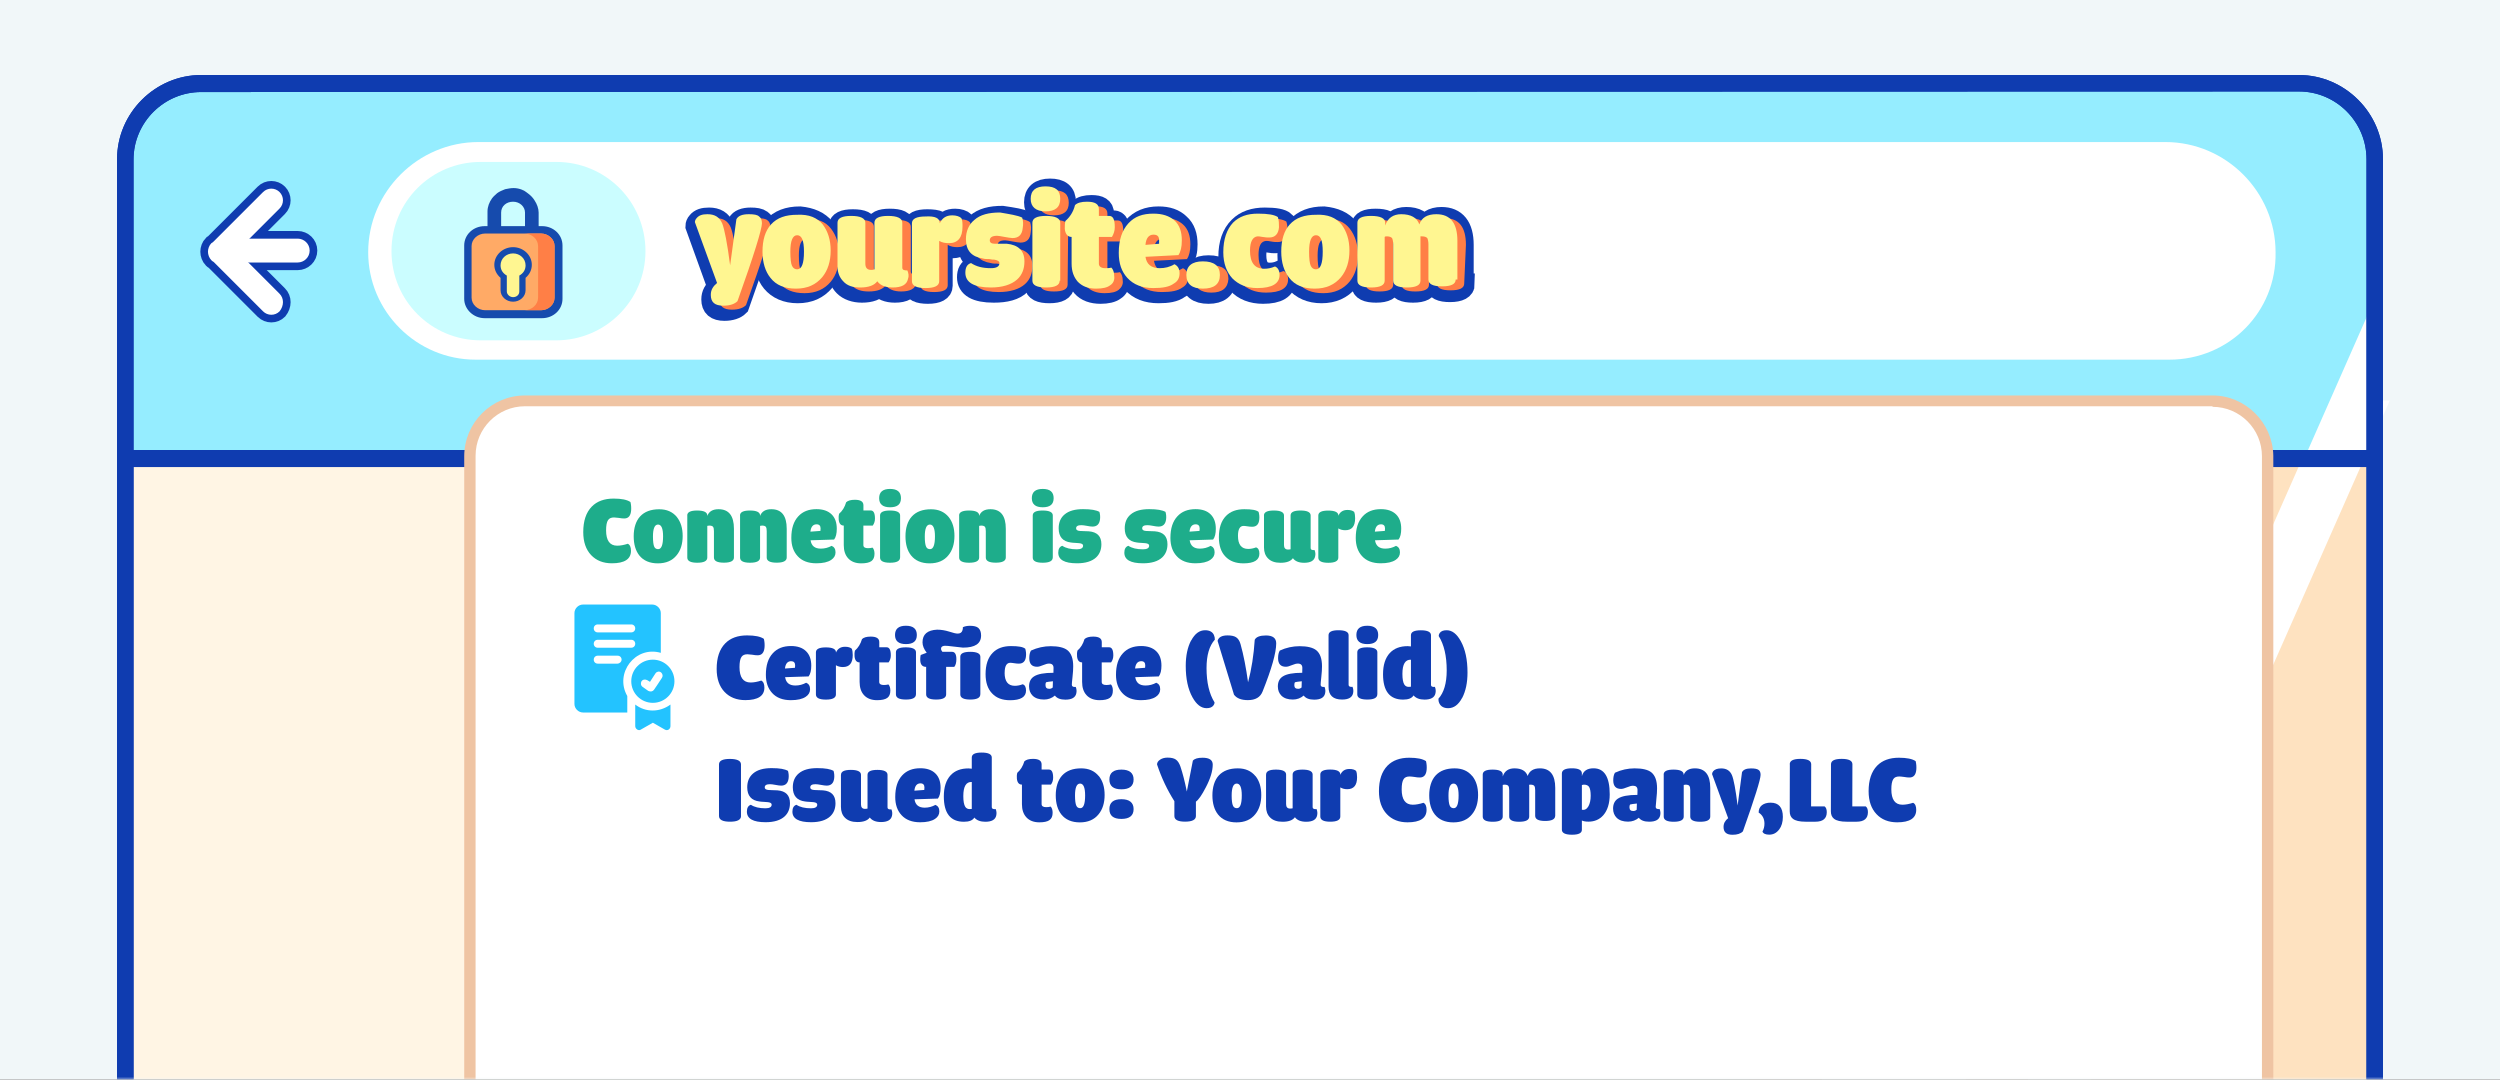 <svg width="440" height="190" viewBox="0 0 440 190" fill="none" xmlns="http://www.w3.org/2000/svg">
    <rect x="0" y="0" width="440" height="190" fill="#333333" stroke="none"/>
    <g clip-path="url(#clip0_27281_279964)">
        <rect width="440" height="190" fill="#F1F7F9"/>
        <g clip-path="url(#clip1_27281_279964)">
            <mask id="mask0_27281_279964" style="mask-type:luminance" maskUnits="userSpaceOnUse" x="0" y="0" width="440" height="190">
                <path d="M440 0H0V190H440V0Z" fill="white"/>
            </mask>
            <g mask="url(#mask0_27281_279964)">
                <path d="M35.4 15.101H405C412.2 15.101 417.9 20.901 417.9 28.001V278.701C417.9 285.901 412.1 291.601 405 291.601H35.4C28.2 291.601 22.5 285.801 22.5 278.701V27.901C22.5 20.801 28.2 15.101 35.4 15.101Z" fill="#FFF5E4"/>
                <path d="M279.902 260.2H409.602C414.702 260.2 418.802 256.1 418.802 251V70.4H355.502L279.902 260.2Z" fill="#FEE2C0"/>
                <path d="M289.203 261.3H314.403L398.603 70.5H373.503L289.203 261.3Z" fill="white"/>
                <path d="M325.504 261.3H336.404L420.604 70.5H409.704L325.504 261.3Z" fill="white"/>
                <path d="M405.502 15.4H36.502C29.002 15.4 22.902 23.4 22.902 33.4V70.5H419.002V33.3C419.002 23.4 412.902 15.4 405.502 15.4Z" fill="#95EDFF"/>
                <path d="M405.502 15.4H36.502C24.202 15.4 22.902 24.9 22.902 36.8V80.8H419.002V36.6C419.002 24.9 412.902 15.4 405.502 15.4Z" fill="#95EDFF"/>
                <mask id="mask1_27281_279964" style="mask-type:luminance" maskUnits="userSpaceOnUse" x="22" y="15" width="398" height="66">
                    <path d="M405.502 15.4H36.502C24.202 15.4 22.902 24.9 22.902 36.8V80.8H419.002V36.6C419.002 24.9 412.902 15.4 405.502 15.4Z" fill="white"/>
                </mask>
                <g mask="url(#mask1_27281_279964)">
                    <path d="M351.004 204.3H361.904L446.104 13.5H435.204L351.004 204.3Z" fill="white"/>
                </g>
                <path d="M404.602 293.6H35.402C27.302 293.6 20.602 286.9 20.602 278.8V28C20.602 19.9 27.302 13.2 35.402 13.2H404.602C412.702 13.2 419.402 19.9 419.402 28V278.7C419.402 286.9 412.802 293.6 404.602 293.6ZM35.402 16.2C28.902 16.2 23.502 21.5 23.502 28.1V278.8C23.502 285.4 28.802 290.7 35.402 290.7H404.602C411.202 290.7 416.502 285.4 416.502 278.8V28C416.502 21.5 411.202 16.1 404.602 16.1L35.402 16.2Z" fill="#0F3CB0"/>
                <path d="M404.602 293.6H35.402C27.302 293.6 20.602 286.9 20.602 278.8V28C20.602 19.9 27.302 13.2 35.402 13.2H404.602C412.702 13.2 419.402 19.9 419.402 28V278.7C419.402 286.9 412.802 293.6 404.602 293.6ZM35.402 16.2C28.902 16.2 23.502 21.5 23.502 28.1V278.8C23.502 285.4 28.802 290.7 35.402 290.7H404.602C411.202 290.7 416.502 285.4 416.502 278.8V28C416.502 21.5 411.202 16.1 404.602 16.1L35.402 16.2Z" fill="#0F3CB0"/>
                <path d="M416.902 82.2H22.402C21.602 82.2 20.902 81.5 20.902 80.7C20.902 79.9 21.602 79.2 22.402 79.2H416.902C417.702 79.2 418.402 79.9 418.402 80.7C418.302 81.5 417.702 82.2 416.902 82.2Z" fill="#0F3CB0"/>
                <path d="M92.302 299.601C87.002 299.601 82.602 295.301 82.602 289.901V80.201C82.602 74.901 86.902 70.501 92.302 70.501H389.302C394.602 70.501 399.002 74.801 399.002 80.201V289.901C399.002 295.201 394.702 299.601 389.302 299.601H92.302Z" fill="white"/>
                <path d="M389.403 71.601C394.203 71.601 398.103 75.501 398.103 80.301V290.001C398.103 294.801 394.203 298.701 389.403 298.701H92.403C87.603 298.701 83.703 294.801 83.703 290.001V80.201C83.703 75.401 87.603 71.501 92.403 71.501H389.403M389.403 69.601H92.403C86.503 69.601 81.703 74.401 81.703 80.301V290.001C81.703 295.901 86.503 300.701 92.403 300.701H389.403C395.303 300.701 400.103 295.901 400.103 290.001V80.201C400.003 74.401 395.203 69.601 389.403 69.601Z" fill="#EFC4A3"/>
                <path d="M107.022 91.531C106.782 91.881 106.672 92.491 106.672 93.341C106.672 95.141 107.332 96.041 108.622 96.041C109.192 96.041 109.812 95.921 110.502 95.701C110.872 95.891 111.052 96.291 111.052 96.941C111.052 98.401 109.922 99.141 107.692 99.141C106.162 99.141 104.942 98.651 104.042 97.701C103.122 96.731 102.652 95.381 102.652 93.651C102.652 91.681 103.152 90.191 104.152 89.161C105.072 88.221 106.352 87.751 108.002 87.751C109.382 87.751 110.372 87.951 110.962 88.361C111.082 88.851 111.112 89.321 111.082 89.801C111.012 90.761 110.612 91.251 109.872 91.251C109.602 91.251 109.282 91.221 108.912 91.151C108.522 91.101 108.252 91.071 108.072 91.071C107.582 91.071 107.232 91.221 107.032 91.521L107.022 91.531Z" fill="#1EAD8B"/>
                <path d="M119.121 90.991C119.811 91.851 120.151 92.961 120.151 94.331C120.151 95.701 119.801 96.871 119.091 97.721C118.321 98.681 117.211 99.151 115.781 99.151C114.351 99.151 113.261 98.681 112.521 97.761C111.871 96.941 111.531 95.811 111.531 94.381C111.531 92.951 111.901 91.711 112.661 90.891C113.431 90.051 114.561 89.631 116.021 89.631C117.351 89.631 118.371 90.081 119.131 90.991H119.121ZM115.811 92.321C115.221 92.321 114.921 93.031 114.921 94.421C114.921 95.311 115.001 95.921 115.151 96.231C115.281 96.521 115.521 96.651 115.841 96.651C116.411 96.651 116.701 95.891 116.701 94.401C116.701 93.011 116.401 92.321 115.811 92.321Z" fill="#1EAD8B"/>
                <path d="M120.953 90.721C120.953 90.131 121.543 89.851 122.703 89.851C123.863 89.851 124.483 90.141 124.483 90.721V90.801C124.783 90.011 125.443 89.621 126.463 89.621C128.263 89.621 129.173 90.761 129.173 93.061V98.121C129.173 98.721 128.583 99.031 127.413 99.031C126.243 99.031 125.653 98.731 125.653 98.121V93.471C125.653 93.101 125.603 92.851 125.483 92.701C125.363 92.571 125.143 92.501 124.823 92.501C124.743 92.501 124.623 92.521 124.483 92.551V98.131C124.483 98.731 123.893 99.041 122.723 99.041C121.553 99.041 120.963 98.741 120.963 98.131V90.721H120.953Z" fill="#1EAD8B"/>
                <path d="M130.242 90.721C130.242 90.131 130.832 89.851 131.992 89.851C133.152 89.851 133.772 90.141 133.772 90.721V90.801C134.072 90.011 134.732 89.621 135.752 89.621C137.552 89.621 138.462 90.761 138.462 93.061V98.121C138.462 98.721 137.872 99.031 136.702 99.031C135.532 99.031 134.942 98.731 134.942 98.121V93.471C134.942 93.101 134.892 92.851 134.772 92.701C134.652 92.571 134.432 92.501 134.112 92.501C134.032 92.501 133.912 92.521 133.772 92.551V98.131C133.772 98.731 133.182 99.041 132.012 99.041C130.842 99.041 130.252 98.741 130.252 98.131V90.721H130.242Z" fill="#1EAD8B"/>
                <path d="M142.663 95.1C142.813 96.07 143.403 96.56 144.463 96.56C145.153 96.56 145.773 96.39 146.363 96.07C146.813 96.25 147.053 96.62 147.053 97.21C147.053 97.76 146.803 98.2 146.293 98.54C145.703 98.94 144.833 99.14 143.673 99.14C142.243 99.14 141.133 98.72 140.363 97.86C139.643 97.07 139.273 96.01 139.273 94.68C139.273 93.02 139.673 91.76 140.503 90.87C141.273 90.03 142.333 89.61 143.693 89.61C144.833 89.61 145.723 89.91 146.353 90.52C146.973 91.12 147.273 91.96 147.273 93.06C147.273 93.9 147.123 94.54 146.803 94.96L142.673 95.09L142.663 95.1ZM142.643 93.57L144.393 93.44C144.413 93.32 144.423 93.19 144.423 93.02C144.423 92.53 144.193 92.28 143.713 92.28C143.093 92.28 142.723 92.72 142.633 93.57H142.643Z" fill="#1EAD8B"/>
                <path d="M153.373 98.751C153.003 99.021 152.403 99.151 151.573 99.151C150.583 99.151 149.813 98.851 149.273 98.261C148.753 97.691 148.503 96.921 148.503 95.941V92.501C147.983 92.501 147.683 92.151 147.613 91.461C147.583 91.111 147.593 90.771 147.683 90.421C148.253 89.931 148.673 89.261 148.923 88.401C149.223 88.111 149.733 87.961 150.453 87.961C151.463 87.961 151.963 88.281 151.963 88.931V89.841H153.253C153.743 89.841 153.993 90.311 153.993 91.271C153.993 91.741 153.863 92.141 153.603 92.501H151.953V95.931C151.953 96.301 152.223 96.481 152.763 96.481C153.033 96.481 153.303 96.451 153.573 96.381C153.793 96.611 153.913 96.981 153.913 97.471C153.913 98.061 153.723 98.491 153.373 98.751Z" fill="#1EAD8B"/>
                <path d="M154.73 87.681C154.73 86.591 155.37 86.051 156.65 86.051C157.93 86.051 158.57 86.591 158.57 87.681C158.57 88.771 157.93 89.281 156.65 89.281C155.37 89.281 154.73 88.741 154.73 87.681ZM158.41 98.131C158.41 98.731 157.82 99.041 156.65 99.041C155.48 99.041 154.89 98.741 154.89 98.131V90.721C154.89 90.131 155.48 89.851 156.64 89.851C157.8 89.851 158.42 90.141 158.42 90.721V98.131H158.41Z" fill="#1EAD8B"/>
                <path d="M166.963 90.991C167.653 91.851 167.983 92.961 167.983 94.331C167.983 95.701 167.633 96.871 166.923 97.721C166.153 98.681 165.043 99.151 163.613 99.151C162.183 99.151 161.093 98.681 160.353 97.761C159.693 96.941 159.363 95.811 159.363 94.381C159.363 92.951 159.733 91.711 160.493 90.891C161.263 90.051 162.393 89.631 163.853 89.631C165.183 89.631 166.203 90.081 166.963 90.991ZM163.653 92.321C163.063 92.321 162.763 93.031 162.763 94.421C162.763 95.311 162.843 95.921 163.003 96.231C163.133 96.521 163.373 96.651 163.693 96.651C164.263 96.651 164.553 95.891 164.553 94.401C164.553 93.011 164.253 92.321 163.663 92.321H163.653Z" fill="#1EAD8B"/>
                <path d="M168.801 90.721C168.801 90.131 169.391 89.851 170.551 89.851C171.711 89.851 172.331 90.141 172.331 90.721V90.801C172.631 90.011 173.291 89.621 174.311 89.621C176.111 89.621 177.021 90.761 177.021 93.061V98.121C177.021 98.721 176.431 99.031 175.261 99.031C174.091 99.031 173.501 98.731 173.501 98.121V93.471C173.501 93.101 173.451 92.851 173.331 92.701C173.211 92.571 172.991 92.501 172.671 92.501C172.591 92.501 172.471 92.521 172.331 92.551V98.131C172.331 98.731 171.741 99.041 170.571 99.041C169.401 99.041 168.811 98.741 168.811 98.131V90.721H168.801Z" fill="#1EAD8B"/>
                <path d="M181.602 87.681C181.602 86.591 182.242 86.051 183.522 86.051C184.802 86.051 185.442 86.591 185.442 87.681C185.442 88.771 184.802 89.281 183.522 89.281C182.242 89.281 181.602 88.741 181.602 87.681ZM185.282 98.131C185.282 98.731 184.692 99.041 183.522 99.041C182.352 99.041 181.762 98.741 181.762 98.131V90.721C181.762 90.131 182.352 89.851 183.512 89.851C184.672 89.851 185.292 90.141 185.292 90.721V98.131H185.282Z" fill="#1EAD8B"/>
                <path d="M193.504 90.11C193.624 90.53 193.654 90.97 193.604 91.39C193.504 92.25 193.064 92.68 192.274 92.68C192.024 92.68 191.704 92.63 191.284 92.55C190.864 92.47 190.544 92.43 190.314 92.43C189.694 92.43 189.394 92.61 189.394 93C189.394 93.27 189.634 93.42 190.084 93.45C190.234 93.47 190.474 93.48 190.804 93.48C191.154 93.48 191.444 93.5 191.624 93.51C193.104 93.63 193.844 94.38 193.844 95.78C193.844 96.74 193.544 97.51 192.924 98.1C192.184 98.79 191.054 99.14 189.544 99.14C187.344 99.14 186.254 98.52 186.254 97.27C186.254 96.62 186.494 96.21 186.964 96.06C187.584 96.48 188.444 96.68 189.534 96.68C190.254 96.68 190.624 96.46 190.624 96.04C190.624 95.79 190.404 95.65 189.954 95.6C189.834 95.58 189.614 95.57 189.264 95.55C188.944 95.53 188.674 95.52 188.474 95.48C187.044 95.3 186.324 94.47 186.324 92.98C186.324 91.94 186.674 91.11 187.384 90.53C188.124 89.91 189.194 89.61 190.624 89.61C192.054 89.61 192.954 89.78 193.514 90.1L193.504 90.11Z" fill="#1EAD8B"/>
                <path d="M205.133 90.11C205.253 90.53 205.283 90.97 205.233 91.39C205.133 92.25 204.693 92.68 203.903 92.68C203.653 92.68 203.333 92.63 202.913 92.55C202.493 92.47 202.173 92.43 201.943 92.43C201.323 92.43 201.023 92.61 201.023 93C201.023 93.27 201.263 93.42 201.713 93.45C201.863 93.47 202.103 93.48 202.433 93.48C202.783 93.48 203.073 93.5 203.253 93.51C204.733 93.63 205.473 94.38 205.473 95.78C205.473 96.74 205.173 97.51 204.553 98.1C203.813 98.79 202.683 99.14 201.173 99.14C198.973 99.14 197.883 98.52 197.883 97.27C197.883 96.62 198.123 96.21 198.593 96.06C199.213 96.48 200.073 96.68 201.163 96.68C201.883 96.68 202.253 96.46 202.253 96.04C202.253 95.79 202.033 95.65 201.583 95.6C201.463 95.58 201.243 95.57 200.893 95.55C200.573 95.53 200.303 95.52 200.103 95.48C198.673 95.3 197.953 94.47 197.953 92.98C197.953 91.94 198.303 91.11 199.013 90.53C199.753 89.91 200.823 89.61 202.253 89.61C203.683 89.61 204.583 89.78 205.143 90.1L205.133 90.11Z" fill="#1EAD8B"/>
                <path d="M209.382 95.1C209.532 96.07 210.122 96.56 211.182 96.56C211.872 96.56 212.492 96.39 213.082 96.07C213.532 96.25 213.772 96.62 213.772 97.21C213.772 97.76 213.522 98.2 213.012 98.54C212.422 98.94 211.552 99.14 210.392 99.14C208.962 99.14 207.852 98.72 207.082 97.86C206.362 97.07 205.992 96.01 205.992 94.68C205.992 93.02 206.392 91.76 207.222 90.87C207.992 90.03 209.052 89.61 210.412 89.61C211.552 89.61 212.442 89.91 213.062 90.52C213.682 91.13 213.982 91.96 213.982 93.06C213.982 93.9 213.832 94.54 213.512 94.96L209.382 95.09V95.1ZM209.362 93.57L211.112 93.44C211.132 93.32 211.142 93.19 211.142 93.02C211.142 92.53 210.902 92.28 210.432 92.28C209.812 92.28 209.442 92.72 209.352 93.57H209.362Z" fill="#1EAD8B"/>
                <path d="M217.883 94.311C217.883 95.841 218.483 96.611 219.683 96.611C220.103 96.611 220.573 96.531 221.063 96.341C221.453 96.461 221.653 96.831 221.653 97.451C221.653 98.571 220.713 99.151 218.843 99.151C217.483 99.151 216.423 98.751 215.663 97.941C214.903 97.151 214.523 96.021 214.523 94.561C214.523 92.911 214.943 91.651 215.783 90.801C216.553 90.011 217.633 89.621 218.993 89.621C220.353 89.621 221.123 89.771 221.513 90.091C221.633 90.531 221.683 90.961 221.633 91.401C221.563 92.271 221.143 92.711 220.373 92.711C220.123 92.711 219.833 92.681 219.533 92.631C219.233 92.581 219.013 92.561 218.873 92.561C218.213 92.561 217.883 93.151 217.883 94.311Z" fill="#1EAD8B"/>
                <path d="M222.453 90.721C222.453 90.131 223.043 89.851 224.203 89.851C225.363 89.851 225.983 90.141 225.983 90.721V95.931C225.983 96.451 226.223 96.721 226.693 96.721C226.863 96.721 227.013 96.701 227.143 96.671V90.721C227.143 90.131 227.733 89.851 228.893 89.851C230.053 89.851 230.673 90.141 230.673 90.721V96.471C230.673 96.741 230.913 96.861 231.363 96.811C231.513 97.181 231.553 97.551 231.463 97.921C231.313 98.681 230.653 99.051 229.533 99.051C228.613 99.051 227.933 98.781 227.553 98.241C227.163 98.781 226.443 99.051 225.373 99.051C224.413 99.051 223.673 98.801 223.173 98.281C222.703 97.811 222.463 97.171 222.463 96.361V90.731L222.453 90.721Z" fill="#1EAD8B"/>
                <path d="M235.543 90.791C235.833 90.101 236.363 89.751 237.153 89.751C237.693 89.751 238.073 89.871 238.333 90.091C238.453 90.391 238.503 90.761 238.503 91.221C238.503 92.611 237.933 93.321 236.773 93.321C236.323 93.321 235.903 93.221 235.543 93.001V98.141C235.543 98.741 234.953 99.051 233.783 99.051C232.613 99.051 232.023 98.751 232.023 98.141V90.731C232.023 90.141 232.613 89.861 233.773 89.861C234.933 89.861 235.553 90.151 235.553 90.731V90.801L235.543 90.791Z" fill="#1EAD8B"/>
                <path d="M242.003 95.1C242.153 96.07 242.743 96.56 243.803 96.56C244.493 96.56 245.113 96.39 245.703 96.07C246.153 96.25 246.393 96.62 246.393 97.21C246.393 97.76 246.143 98.2 245.633 98.54C245.043 98.94 244.173 99.14 243.013 99.14C241.583 99.14 240.473 98.72 239.703 97.86C238.983 97.07 238.613 96.01 238.613 94.68C238.613 93.02 239.013 91.76 239.843 90.87C240.613 90.03 241.673 89.61 243.033 89.61C244.173 89.61 245.063 89.91 245.693 90.52C246.313 91.12 246.613 91.96 246.613 93.06C246.613 93.9 246.463 94.54 246.143 94.96L242.013 95.09L242.003 95.1ZM241.983 93.57L243.733 93.44C243.753 93.32 243.763 93.19 243.763 93.02C243.763 92.53 243.533 92.28 243.053 92.28C242.433 92.28 242.063 92.72 241.973 93.57H241.983Z" fill="#1EAD8B"/>
                <path d="M130.503 115.611C130.263 115.961 130.153 116.571 130.153 117.421C130.153 119.221 130.813 120.121 132.103 120.121C132.673 120.121 133.293 120.001 133.983 119.781C134.353 119.971 134.533 120.371 134.533 121.021C134.533 122.481 133.403 123.221 131.173 123.221C129.643 123.221 128.423 122.731 127.523 121.781C126.603 120.811 126.133 119.461 126.133 117.731C126.133 115.761 126.633 114.271 127.633 113.241C128.553 112.301 129.833 111.831 131.483 111.831C132.863 111.831 133.853 112.031 134.443 112.441C134.563 112.931 134.593 113.401 134.563 113.881C134.493 114.841 134.093 115.331 133.353 115.331C133.083 115.331 132.763 115.301 132.393 115.231C132.003 115.181 131.733 115.151 131.553 115.151C131.063 115.151 130.713 115.301 130.513 115.601L130.503 115.611Z" fill="#0F3CB0"/>
                <path d="M138.183 119.191C138.333 120.161 138.923 120.651 139.983 120.651C140.673 120.651 141.293 120.481 141.883 120.161C142.333 120.341 142.573 120.711 142.573 121.301C142.573 121.851 142.323 122.291 141.813 122.631C141.223 123.031 140.353 123.231 139.193 123.231C137.763 123.231 136.653 122.811 135.883 121.951C135.163 121.161 134.793 120.101 134.793 118.771C134.793 117.111 135.193 115.851 136.023 114.961C136.793 114.121 137.853 113.701 139.213 113.701C140.353 113.701 141.243 114.001 141.863 114.611C142.483 115.221 142.783 116.051 142.783 117.151C142.783 117.991 142.633 118.631 142.313 119.051L138.183 119.181V119.191ZM138.163 117.661L139.913 117.531C139.933 117.411 139.943 117.281 139.943 117.111C139.943 116.621 139.703 116.371 139.233 116.371C138.613 116.371 138.243 116.811 138.153 117.661H138.163Z" fill="#0F3CB0"/>
                <path d="M147.122 114.871C147.412 114.181 147.942 113.831 148.732 113.831C149.272 113.831 149.652 113.951 149.912 114.171C150.032 114.471 150.082 114.841 150.082 115.301C150.082 116.691 149.512 117.401 148.352 117.401C147.902 117.401 147.482 117.301 147.122 117.081V122.221C147.122 122.821 146.532 123.131 145.362 123.131C144.192 123.131 143.602 122.831 143.602 122.221V114.811C143.602 114.221 144.192 113.941 145.352 113.941C146.512 113.941 147.132 114.231 147.132 114.811V114.881L147.122 114.871Z" fill="#0F3CB0"/>
                <path d="M156.162 122.831C155.792 123.101 155.192 123.231 154.362 123.231C153.372 123.231 152.602 122.931 152.062 122.341C151.542 121.771 151.292 121.001 151.292 120.021V116.581C150.772 116.581 150.472 116.231 150.402 115.541C150.372 115.191 150.382 114.851 150.472 114.501C151.042 114.011 151.462 113.341 151.712 112.481C152.012 112.191 152.522 112.041 153.242 112.041C154.252 112.041 154.752 112.361 154.752 113.011V113.921H156.042C156.532 113.921 156.782 114.391 156.782 115.351C156.782 115.821 156.652 116.221 156.392 116.581H154.742V120.011C154.742 120.381 155.012 120.561 155.552 120.561C155.822 120.561 156.092 120.531 156.362 120.461C156.582 120.691 156.702 121.061 156.702 121.551C156.702 122.141 156.522 122.571 156.162 122.831Z" fill="#0F3CB0"/>
                <path d="M157.523 111.761C157.523 110.671 158.163 110.131 159.443 110.131C160.723 110.131 161.363 110.671 161.363 111.761C161.363 112.851 160.723 113.361 159.443 113.361C158.163 113.361 157.523 112.821 157.523 111.761ZM161.203 122.211C161.203 122.811 160.613 123.121 159.443 123.121C158.273 123.121 157.683 122.821 157.683 122.211V114.801C157.683 114.211 158.273 113.931 159.433 113.931C160.593 113.931 161.213 114.221 161.213 114.801V122.211H161.203Z" fill="#0F3CB0"/>
                <path d="M169.472 113.981L166.832 113.681C166.022 113.581 165.622 113.751 165.622 114.181C165.622 114.361 165.702 114.531 165.862 114.721H167.562C168.062 114.721 168.322 115.161 168.322 116.011C168.322 116.611 168.202 117.071 167.952 117.371H166.522V122.211C166.522 122.811 165.932 123.121 164.762 123.121C163.592 123.121 163.002 122.821 163.002 122.211V117.371C162.282 117.371 161.942 116.921 161.962 115.991C161.962 115.741 161.992 115.501 162.042 115.281L163.102 114.881C162.612 114.261 162.362 113.641 162.362 113.051C162.362 111.641 163.222 110.901 164.932 110.821C165.642 110.821 166.342 110.941 167.052 111.161C167.762 111.401 168.262 111.511 168.552 111.511C168.992 111.511 169.272 111.331 169.392 110.941C169.462 110.761 169.472 110.571 169.462 110.391C169.802 110.221 170.222 110.141 170.722 110.141C171.392 110.141 171.882 110.261 172.182 110.511C172.502 110.801 172.672 111.231 172.672 111.851C172.672 113.281 171.612 113.981 169.492 113.981H169.472ZM172.532 122.211C172.532 122.811 171.942 123.121 170.772 123.121C169.602 123.121 169.012 122.821 169.012 122.211V115.591C169.012 115.001 169.602 114.721 170.762 114.721C171.922 114.721 172.542 115.011 172.542 115.591V122.211H172.532Z" fill="#0F3CB0"/>
                <path d="M176.811 118.401C176.811 119.931 177.411 120.701 178.611 120.701C179.031 120.701 179.501 120.621 179.991 120.431C180.381 120.551 180.581 120.921 180.581 121.541C180.581 122.661 179.641 123.241 177.771 123.241C176.411 123.241 175.351 122.841 174.601 122.031C173.841 121.241 173.461 120.111 173.461 118.651C173.461 117.001 173.881 115.741 174.721 114.891C175.491 114.101 176.571 113.711 177.931 113.711C179.291 113.711 180.061 113.861 180.451 114.181C180.571 114.621 180.621 115.051 180.571 115.491C180.501 116.361 180.081 116.801 179.311 116.801C179.061 116.801 178.771 116.771 178.471 116.721C178.171 116.671 177.951 116.651 177.811 116.651C177.151 116.651 176.821 117.241 176.821 118.401H176.811Z" fill="#0F3CB0"/>
                <path d="M185.673 122.41C185.123 122.88 184.483 123.12 183.753 123.12C182.893 123.12 182.223 122.9 181.753 122.45C181.333 122.03 181.113 121.49 181.113 120.82C181.113 120.01 181.403 119.43 181.973 119.06C182.643 118.62 183.783 118.41 185.403 118.41L185.423 117.55C185.423 117.05 185.153 116.79 184.633 116.79C184.383 116.79 184.033 116.87 183.593 117.06C183.153 117.25 182.803 117.35 182.533 117.35C181.613 117.35 181.153 116.85 181.153 115.84C181.153 115.27 181.253 114.82 181.453 114.5C182.583 113.98 183.743 113.73 184.933 113.73C186.293 113.73 187.283 113.97 187.873 114.44C188.543 114.98 188.883 115.92 188.883 117.26C188.883 117.75 188.853 118.38 188.763 119.14C188.673 119.9 188.643 120.37 188.643 120.53C188.643 120.82 188.883 120.95 189.333 120.9C189.483 121.27 189.513 121.64 189.433 122.01C189.283 122.77 188.623 123.14 187.503 123.14C186.633 123.14 186.023 122.9 185.673 122.43V122.41ZM184.013 120.61C184.013 121.03 184.233 121.23 184.683 121.23C184.923 121.23 185.123 121.15 185.283 120.99V120.87C185.283 120.65 185.303 120.32 185.313 119.9C184.643 119.97 184.233 120.03 184.103 120.08C184.033 120.2 184.003 120.37 184.003 120.6L184.013 120.61Z" fill="#0F3CB0"/>
                <path d="M195.322 122.831C194.952 123.101 194.352 123.231 193.522 123.231C192.532 123.231 191.762 122.931 191.222 122.341C190.702 121.771 190.452 121.001 190.452 120.021V116.581C189.932 116.581 189.632 116.231 189.562 115.541C189.532 115.191 189.542 114.851 189.632 114.501C190.202 114.011 190.622 113.341 190.872 112.481C191.172 112.191 191.682 112.041 192.402 112.041C193.412 112.041 193.912 112.361 193.912 113.011V113.921H195.202C195.692 113.921 195.942 114.391 195.942 115.351C195.942 115.821 195.812 116.221 195.552 116.581H193.902V120.011C193.902 120.381 194.172 120.561 194.712 120.561C194.982 120.561 195.252 120.531 195.522 120.461C195.742 120.691 195.862 121.061 195.862 121.551C195.862 122.141 195.682 122.571 195.322 122.831Z" fill="#0F3CB0"/>
                <path d="M199.804 119.191C199.954 120.161 200.544 120.651 201.604 120.651C202.294 120.651 202.914 120.481 203.504 120.161C203.954 120.341 204.194 120.711 204.194 121.301C204.194 121.851 203.944 122.291 203.434 122.631C202.844 123.031 201.974 123.231 200.814 123.231C199.384 123.231 198.274 122.811 197.504 121.951C196.784 121.161 196.414 120.101 196.414 118.771C196.414 117.111 196.814 115.851 197.644 114.961C198.414 114.121 199.474 113.701 200.834 113.701C201.974 113.701 202.864 114.001 203.494 114.611C204.114 115.211 204.414 116.051 204.414 117.151C204.414 117.991 204.264 118.631 203.944 119.051L199.814 119.181L199.804 119.191ZM199.784 117.661L201.534 117.531C201.554 117.411 201.564 117.281 201.564 117.111C201.564 116.621 201.334 116.371 200.854 116.371C200.234 116.371 199.864 116.811 199.774 117.661H199.784Z" fill="#0F3CB0"/>
                <path d="M209.651 112.731C210.291 111.521 211.111 110.921 212.101 110.921C212.861 110.921 213.381 111.191 213.641 111.741C213.771 112.031 213.821 112.291 213.811 112.581C212.841 113.661 212.351 115.321 212.351 117.571C212.351 120.111 212.821 122.121 213.761 123.621C213.761 123.791 213.711 123.961 213.591 124.121C213.351 124.471 212.951 124.641 212.361 124.641C211.401 124.641 210.581 124.001 209.871 122.721C209.081 121.291 208.691 119.461 208.691 117.191C208.691 115.391 209.011 113.911 209.631 112.721L209.651 112.731Z" fill="#0F3CB0"/>
                <path d="M219.653 120.111C220.273 117.781 220.663 115.271 220.833 112.601C221.083 112.101 221.743 111.841 222.803 111.841C224.013 111.841 224.613 112.311 224.613 113.231C224.613 114.891 223.803 117.731 222.213 121.711C221.813 122.721 220.953 123.221 219.623 123.221C218.463 123.221 217.653 122.901 217.183 122.261L214.293 112.791C214.463 112.151 215.053 111.831 216.043 111.831C216.703 111.831 217.203 111.931 217.543 112.151C217.893 112.371 218.163 112.771 218.333 113.361C218.873 115.281 219.303 117.531 219.663 120.101L219.653 120.111Z" fill="#0F3CB0"/>
                <path d="M229.462 122.41C228.912 122.88 228.272 123.12 227.542 123.12C226.682 123.12 226.012 122.9 225.542 122.45C225.122 122.03 224.902 121.49 224.902 120.82C224.902 120.01 225.192 119.43 225.762 119.06C226.432 118.62 227.572 118.41 229.192 118.41L229.212 117.55C229.212 117.05 228.942 116.79 228.422 116.79C228.172 116.79 227.822 116.87 227.382 117.06C226.942 117.25 226.592 117.35 226.322 117.35C225.402 117.35 224.942 116.85 224.942 115.84C224.942 115.27 225.042 114.82 225.242 114.5C226.372 113.98 227.532 113.73 228.722 113.73C230.082 113.73 231.072 113.97 231.662 114.44C232.332 114.98 232.672 115.92 232.672 117.26C232.672 117.75 232.642 118.38 232.552 119.14C232.462 119.9 232.432 120.37 232.432 120.53C232.432 120.82 232.672 120.95 233.122 120.9C233.272 121.27 233.302 121.64 233.222 122.01C233.072 122.77 232.412 123.14 231.292 123.14C230.422 123.14 229.812 122.9 229.462 122.43V122.41ZM227.802 120.61C227.802 121.03 228.022 121.23 228.472 121.23C228.712 121.23 228.912 121.15 229.082 120.99V120.87C229.082 120.65 229.102 120.32 229.112 119.9C228.442 119.97 228.032 120.03 227.902 120.08C227.832 120.2 227.802 120.37 227.802 120.6V120.61Z" fill="#0F3CB0"/>
                <path d="M233.824 111.791C233.824 111.201 234.414 110.921 235.574 110.921C236.734 110.921 237.354 111.211 237.354 111.791V120.541C237.354 120.811 237.594 120.931 238.044 120.881C238.194 121.251 238.224 121.621 238.144 121.991C237.994 122.751 237.334 123.121 236.214 123.121C234.614 123.121 233.824 122.381 233.824 120.891V111.801V111.791Z" fill="#0F3CB0"/>
                <path d="M238.723 111.761C238.723 110.671 239.363 110.131 240.643 110.131C241.923 110.131 242.563 110.671 242.563 111.761C242.563 112.851 241.923 113.361 240.643 113.361C239.363 113.361 238.723 112.821 238.723 111.761ZM242.403 122.211C242.403 122.811 241.813 123.121 240.643 123.121C239.473 123.121 238.883 122.821 238.883 122.211V114.801C238.883 114.211 239.473 113.931 240.633 113.931C241.793 113.931 242.413 114.221 242.413 114.801V122.211H242.403Z" fill="#0F3CB0"/>
                <path d="M248.324 113.761V111.801C248.324 111.211 248.914 110.931 250.074 110.931C251.234 110.931 251.854 111.221 251.854 111.801V120.551C251.854 120.821 252.084 120.941 252.544 120.891C252.694 121.261 252.724 121.631 252.644 122.001C252.494 122.761 251.834 123.131 250.714 123.131C249.854 123.131 249.204 122.881 248.784 122.391C248.494 122.881 247.894 123.131 246.954 123.131C244.584 123.131 243.414 121.631 243.414 118.661C243.414 117.031 243.814 115.791 244.604 114.931C245.364 114.121 246.404 113.721 247.764 113.721C247.844 113.721 248.034 113.741 248.334 113.771L248.324 113.761ZM248.324 120.851V116.111C247.334 116.061 246.824 116.881 246.824 118.601C246.824 119.521 246.944 120.151 247.174 120.501C247.344 120.751 247.594 120.891 247.944 120.891C248.064 120.891 248.184 120.871 248.314 120.861L248.324 120.851Z" fill="#0F3CB0"/>
                <path d="M257.331 122.831C256.691 124.041 255.871 124.641 254.881 124.641C254.121 124.641 253.601 124.351 253.331 123.801C253.201 123.531 253.151 123.261 253.161 122.981C254.131 121.901 254.621 120.241 254.621 117.991C254.621 115.451 254.151 113.441 253.211 111.941C253.211 111.771 253.261 111.601 253.381 111.421C253.621 111.081 254.021 110.921 254.611 110.921C255.571 110.921 256.391 111.561 257.101 112.841C257.891 114.271 258.281 116.101 258.281 118.371C258.281 120.171 257.961 121.651 257.341 122.841L257.331 122.831Z" fill="#0F3CB0"/>
                <path d="M130.423 143.61C130.423 144.28 129.783 144.62 128.493 144.62C127.203 144.62 126.543 144.29 126.543 143.61V134.54C126.543 133.89 127.183 133.57 128.453 133.57C129.723 133.57 130.413 133.89 130.413 134.54V143.61H130.423Z" fill="#0F3CB0"/>
                <path d="M138.693 135.71C138.813 136.13 138.843 136.57 138.793 136.98C138.693 137.84 138.253 138.27 137.473 138.27C137.223 138.27 136.903 138.22 136.483 138.14C136.063 138.06 135.743 138.02 135.513 138.02C134.893 138.02 134.593 138.2 134.593 138.59C134.593 138.86 134.833 139.01 135.283 139.04C135.433 139.06 135.673 139.07 136.003 139.07C136.333 139.07 136.643 139.09 136.823 139.1C138.303 139.22 139.033 139.97 139.033 141.36C139.033 142.32 138.733 143.09 138.113 143.67C137.373 144.36 136.253 144.71 134.743 144.71C132.543 144.71 131.453 144.09 131.453 142.85C131.453 142.2 131.683 141.79 132.153 141.64C132.773 142.06 133.633 142.26 134.723 142.26C135.443 142.26 135.813 142.04 135.813 141.62C135.813 141.37 135.593 141.23 135.143 141.18C135.023 141.16 134.803 141.15 134.453 141.13C134.133 141.11 133.863 141.1 133.663 141.06C132.233 140.88 131.513 140.05 131.513 138.56C131.513 137.52 131.863 136.7 132.573 136.11C133.313 135.49 134.383 135.19 135.813 135.19C137.243 135.19 138.143 135.36 138.693 135.68V135.71Z" fill="#0F3CB0"/>
                <path d="M146.715 135.71C146.835 136.13 146.865 136.57 146.815 136.98C146.715 137.84 146.275 138.27 145.485 138.27C145.235 138.27 144.915 138.22 144.495 138.14C144.075 138.06 143.755 138.02 143.525 138.02C142.905 138.02 142.605 138.2 142.605 138.59C142.605 138.86 142.835 139.01 143.295 139.04C143.445 139.06 143.685 139.07 144.015 139.07C144.365 139.07 144.655 139.09 144.835 139.1C146.315 139.22 147.045 139.97 147.045 141.36C147.045 142.32 146.745 143.09 146.125 143.67C145.385 144.36 144.265 144.71 142.755 144.71C140.555 144.71 139.465 144.09 139.465 142.85C139.465 142.2 139.705 141.79 140.175 141.64C140.795 142.06 141.655 142.26 142.745 142.26C143.465 142.26 143.835 142.04 143.835 141.62C143.835 141.37 143.615 141.23 143.165 141.18C143.045 141.16 142.835 141.15 142.475 141.13C142.155 141.11 141.885 141.1 141.685 141.06C140.265 140.88 139.535 140.05 139.535 138.56C139.535 137.52 139.885 136.7 140.595 136.11C141.335 135.49 142.405 135.19 143.835 135.19C145.265 135.19 146.165 135.36 146.715 135.68V135.71Z" fill="#0F3CB0"/>
                <path d="M160.952 140.69C161.102 141.66 161.693 142.15 162.743 142.15C163.433 142.15 164.053 141.98 164.633 141.66C165.083 141.84 165.323 142.21 165.323 142.8C165.323 143.35 165.073 143.79 164.573 144.12C163.983 144.52 163.112 144.72 161.952 144.72C160.522 144.72 159.422 144.3 158.652 143.45C157.932 142.66 157.562 141.61 157.562 140.28C157.562 138.62 157.963 137.36 158.783 136.47C159.553 135.63 160.613 135.21 161.973 135.21C163.113 135.21 164.002 135.51 164.622 136.12C165.242 136.72 165.542 137.56 165.542 138.65C165.542 139.49 165.393 140.13 165.073 140.55L160.952 140.68V140.69ZM160.932 139.16L162.673 139.03C162.693 138.91 162.702 138.78 162.702 138.61C162.702 138.12 162.473 137.87 162.003 137.87C161.383 137.87 161.012 138.31 160.932 139.16Z" fill="#0F3CB0"/>
                <path d="M171.033 135.28V133.32C171.033 132.73 171.623 132.45 172.773 132.45C173.923 132.45 174.553 132.74 174.553 133.32V142.06C174.553 142.33 174.783 142.45 175.243 142.4C175.393 142.77 175.423 143.14 175.343 143.51C175.193 144.26 174.543 144.63 173.413 144.63C172.553 144.63 171.903 144.38 171.483 143.89C171.193 144.38 170.593 144.63 169.653 144.63C167.283 144.63 166.113 143.14 166.113 140.17C166.113 138.54 166.513 137.3 167.303 136.45C168.053 135.64 169.093 135.24 170.453 135.24C170.533 135.24 170.723 135.26 171.023 135.29L171.033 135.28ZM171.033 142.36V137.63C170.043 137.58 169.543 138.4 169.543 140.11C169.543 141.03 169.663 141.65 169.893 142.01C170.063 142.26 170.313 142.4 170.663 142.4C170.783 142.4 170.893 142.38 171.033 142.37V142.36Z" fill="#0F3CB0"/>
                <path d="M184.722 144.331C184.352 144.601 183.752 144.731 182.932 144.731C181.942 144.731 181.172 144.431 180.632 143.841C180.112 143.271 179.862 142.501 179.862 141.531V138.091C179.342 138.091 179.042 137.741 178.972 137.051C178.942 136.701 178.952 136.361 179.042 136.011C179.612 135.521 180.032 134.851 180.282 134.001C180.582 133.711 181.082 133.561 181.812 133.561C182.822 133.561 183.322 133.881 183.322 134.531V135.441H184.612C185.102 135.441 185.352 135.911 185.352 136.871C185.352 137.341 185.222 137.741 184.962 138.091H183.322V141.511C183.322 141.881 183.592 142.061 184.122 142.061C184.392 142.061 184.662 142.031 184.922 141.961C185.142 142.201 185.262 142.561 185.262 143.051C185.262 143.641 185.082 144.071 184.722 144.321V144.331Z" fill="#0F3CB0"/>
                <path d="M193.393 136.58C194.083 137.44 194.413 138.54 194.413 139.92C194.413 141.3 194.063 142.45 193.353 143.31C192.583 144.27 191.473 144.74 190.053 144.74C188.633 144.74 187.533 144.27 186.803 143.35C186.153 142.53 185.812 141.4 185.812 139.98C185.812 138.56 186.182 137.31 186.932 136.49C187.702 135.65 188.823 135.23 190.283 135.23C191.613 135.23 192.633 135.68 193.383 136.59L193.393 136.58ZM190.092 137.91C189.502 137.91 189.202 138.61 189.202 140.01C189.202 140.9 189.283 141.5 189.443 141.82C189.573 142.11 189.813 142.24 190.133 142.24C190.703 142.24 190.982 141.49 190.982 139.99C190.982 138.6 190.682 137.91 190.092 137.91Z" fill="#0F3CB0"/>
                <path d="M197.364 138.92C195.954 138.92 195.254 138.35 195.254 137.19C195.254 136.03 195.954 135.45 197.364 135.45C198.774 135.45 199.514 136.04 199.514 137.19C199.514 138.34 198.794 138.92 197.364 138.92ZM197.364 144.13C195.954 144.13 195.254 143.56 195.254 142.4C195.254 141.24 195.954 140.66 197.364 140.66C198.774 140.66 199.514 141.25 199.514 142.4C199.514 143.55 198.794 144.13 197.364 144.13Z" fill="#0F3CB0"/>
                <path d="M206.691 143.63V141.01C205.451 139.06 204.431 136.92 203.641 134.55C203.641 134.22 203.821 133.93 204.191 133.69C204.541 133.46 204.981 133.34 205.501 133.34C206.151 133.34 206.641 133.46 206.961 133.69C207.291 133.93 207.561 134.34 207.761 134.93C208.151 136.09 208.531 137.55 208.881 139.31L209.941 133.88C210.231 133.53 210.801 133.36 211.651 133.36C212.841 133.36 213.441 133.76 213.441 134.57C213.441 135.68 213.041 137.02 212.221 138.58C211.521 139.94 210.931 140.78 210.481 141.09V143.62C210.481 144.27 209.841 144.61 208.581 144.61C207.321 144.61 206.691 144.28 206.691 143.62V143.63Z" fill="#0F3CB0"/>
                <path d="M220.963 136.58C221.653 137.44 221.983 138.54 221.983 139.92C221.983 141.3 221.633 142.45 220.923 143.31C220.153 144.27 219.043 144.74 217.623 144.74C216.203 144.74 215.103 144.27 214.373 143.35C213.723 142.53 213.383 141.4 213.383 139.98C213.383 138.56 213.753 137.31 214.503 136.49C215.273 135.65 216.393 135.23 217.853 135.23C219.183 135.23 220.203 135.68 220.953 136.59L220.963 136.58ZM217.663 137.91C217.073 137.91 216.773 138.61 216.773 140.01C216.773 140.9 216.853 141.5 217.013 141.82C217.143 142.11 217.383 142.24 217.703 142.24C218.273 142.24 218.553 141.49 218.553 139.99C218.553 138.6 218.253 137.91 217.663 137.91Z" fill="#0F3CB0"/>
                <path d="M222.834 136.32C222.834 135.73 223.424 135.45 224.574 135.45C225.724 135.45 226.354 135.74 226.354 136.32V141.52C226.354 142.04 226.584 142.31 227.054 142.31C227.224 142.31 227.374 142.29 227.504 142.26V136.32C227.504 135.73 228.094 135.45 229.244 135.45C230.394 135.45 231.024 135.74 231.024 136.32V142.06C231.024 142.33 231.254 142.45 231.714 142.4C231.864 142.77 231.894 143.14 231.814 143.51C231.664 144.26 231.004 144.63 229.884 144.63C228.964 144.63 228.294 144.36 227.904 143.83C227.514 144.37 226.794 144.63 225.724 144.63C224.764 144.63 224.034 144.38 223.524 143.86C223.054 143.39 222.824 142.75 222.824 141.95V136.33L222.834 136.32Z" fill="#0F3CB0"/>
                <path d="M148.014 136.37C148.014 135.78 148.604 135.5 149.754 135.5C150.904 135.5 151.534 135.79 151.534 136.37V141.57C151.534 142.09 151.764 142.36 152.234 142.36C152.404 142.36 152.554 142.34 152.684 142.31V136.37C152.684 135.78 153.274 135.5 154.424 135.5C155.574 135.5 156.204 135.79 156.204 136.37V142.11C156.204 142.38 156.434 142.5 156.894 142.45C157.044 142.82 157.074 143.19 156.994 143.56C156.844 144.31 156.184 144.68 155.064 144.68C154.144 144.68 153.474 144.41 153.084 143.88C152.694 144.42 151.974 144.68 150.904 144.68C149.944 144.68 149.214 144.43 148.704 143.91C148.234 143.44 148.004 142.8 148.004 142V136.38L148.014 136.37Z" fill="#0F3CB0"/>
                <path d="M235.895 136.38C236.185 135.69 236.715 135.34 237.505 135.34C238.045 135.34 238.425 135.46 238.675 135.68C238.795 135.98 238.845 136.35 238.845 136.8C238.845 138.19 238.275 138.9 237.115 138.9C236.665 138.9 236.245 138.8 235.895 138.58V143.71C235.895 144.31 235.305 144.62 234.135 144.62C232.965 144.62 232.375 144.32 232.375 143.71V136.31C232.375 135.72 232.965 135.44 234.115 135.44C235.265 135.44 235.895 135.73 235.895 136.31V136.38Z" fill="#0F3CB0"/>
                <path d="M247.045 137.12C246.805 137.47 246.695 138.08 246.695 138.93C246.695 140.72 247.345 141.63 248.645 141.63C249.215 141.63 249.835 141.51 250.525 141.29C250.895 141.47 251.075 141.88 251.075 142.53C251.075 143.99 249.955 144.73 247.725 144.73C246.195 144.73 244.975 144.24 244.085 143.29C243.165 142.32 242.695 140.98 242.695 139.25C242.695 137.29 243.195 135.8 244.185 134.77C245.105 133.83 246.385 133.36 248.025 133.36C249.405 133.36 250.385 133.56 250.975 133.96C251.095 134.45 251.125 134.92 251.095 135.4C251.025 136.36 250.625 136.84 249.885 136.84C249.615 136.84 249.295 136.81 248.925 136.74C248.535 136.69 248.275 136.66 248.085 136.66C247.595 136.66 247.245 136.81 247.045 137.11V137.12Z" fill="#0F3CB0"/>
                <path d="M259.123 136.58C259.813 137.44 260.143 138.54 260.143 139.92C260.143 141.3 259.793 142.45 259.083 143.31C258.313 144.27 257.203 144.74 255.783 144.74C254.363 144.74 253.263 144.27 252.533 143.35C251.883 142.53 251.543 141.4 251.543 139.98C251.543 138.56 251.913 137.31 252.663 136.49C253.433 135.65 254.553 135.23 256.013 135.23C257.343 135.23 258.363 135.68 259.113 136.59L259.123 136.58ZM255.823 137.91C255.233 137.91 254.933 138.61 254.933 140.01C254.933 140.9 255.013 141.5 255.173 141.82C255.303 142.11 255.543 142.24 255.863 142.24C256.433 142.24 256.713 141.49 256.713 139.99C256.713 138.6 256.413 137.91 255.823 137.91Z" fill="#0F3CB0"/>
                <path d="M273.711 143.58C273.711 144.18 273.121 144.49 271.951 144.49C270.781 144.49 270.191 144.19 270.191 143.58V139.07C270.191 138.7 270.141 138.45 270.021 138.3C269.901 138.17 269.691 138.1 269.371 138.1L269.121 138.12L269.141 138.39V143.72C269.141 144.32 268.551 144.63 267.381 144.63C266.211 144.63 265.621 144.33 265.621 143.72V139.07C265.621 138.7 265.571 138.45 265.451 138.3C265.331 138.17 265.121 138.1 264.801 138.1C264.681 138.1 264.581 138.12 264.481 138.15V143.72C264.481 144.32 263.891 144.63 262.721 144.63C261.551 144.63 260.961 144.33 260.961 143.72V136.32C260.961 135.73 261.551 135.45 262.701 135.45C263.851 135.45 264.481 135.74 264.481 136.32V136.66C264.801 135.7 265.491 135.23 266.541 135.23C267.781 135.23 268.551 135.68 268.871 136.57C269.171 135.68 269.891 135.23 271.021 135.23C272.811 135.23 273.721 136.37 273.721 138.67V143.58H273.711Z" fill="#0F3CB0"/>
                <path d="M274.891 136.131C274.891 135.531 275.481 135.221 276.651 135.221C277.821 135.221 278.411 135.521 278.411 136.131V136.601C278.661 135.681 279.351 135.221 280.461 135.221C282.361 135.221 283.311 136.751 283.311 139.801C283.311 141.411 282.921 142.631 282.171 143.491C281.501 144.241 280.631 144.611 279.571 144.611C279.081 144.611 278.701 144.541 278.411 144.411V146.041C278.411 146.631 277.821 146.911 276.671 146.911C275.521 146.911 274.891 146.621 274.891 146.041V136.131ZM279.671 138.481C279.491 138.231 279.201 138.101 278.811 138.101C278.661 138.101 278.531 138.121 278.411 138.171V142.511C278.901 142.611 279.281 142.411 279.571 141.891C279.821 141.421 279.961 140.821 279.961 140.061C279.961 139.301 279.861 138.771 279.671 138.481Z" fill="#0F3CB0"/>
                <path d="M288.452 143.91C287.902 144.38 287.262 144.61 286.542 144.61C285.692 144.61 285.012 144.39 284.542 143.94C284.122 143.52 283.902 142.98 283.902 142.31C283.902 141.51 284.192 140.92 284.762 140.55C285.432 140.11 286.572 139.9 288.182 139.9L288.202 139.04C288.202 138.54 287.932 138.29 287.412 138.29C287.162 138.29 286.812 138.37 286.372 138.56C285.932 138.74 285.582 138.85 285.312 138.85C284.392 138.85 283.932 138.35 283.932 137.34C283.932 136.77 284.032 136.32 284.232 136C285.352 135.48 286.512 135.23 287.702 135.23C289.062 135.23 290.052 135.47 290.632 135.93C291.302 136.47 291.642 137.41 291.642 138.75C291.642 139.24 291.612 139.87 291.522 140.63C291.442 141.38 291.402 141.85 291.402 142.02C291.402 142.31 291.642 142.44 292.092 142.39C292.242 142.76 292.272 143.13 292.192 143.5C292.042 144.25 291.392 144.62 290.262 144.62C289.392 144.62 288.782 144.39 288.432 143.92L288.452 143.91ZM286.792 142.12C286.792 142.54 287.012 142.74 287.462 142.74C287.692 142.74 287.902 142.66 288.062 142.51V142.39C288.062 142.17 288.082 141.84 288.092 141.42C287.422 141.49 287.022 141.55 286.882 141.6C286.812 141.72 286.782 141.89 286.782 142.12H286.792Z" fill="#0F3CB0"/>
                <path d="M292.805 136.32C292.805 135.73 293.395 135.45 294.545 135.45C295.695 135.45 296.325 135.74 296.325 136.32V136.4C296.625 135.61 297.285 135.23 298.305 135.23C300.095 135.23 301.005 136.37 301.005 138.67V143.72C301.005 144.32 300.415 144.63 299.245 144.63C298.075 144.63 297.485 144.33 297.485 143.72V139.07C297.485 138.7 297.435 138.45 297.315 138.3C297.195 138.17 296.985 138.1 296.665 138.1C296.585 138.1 296.465 138.12 296.335 138.15V143.72C296.335 144.32 295.745 144.63 294.575 144.63C293.405 144.63 292.815 144.33 292.815 143.72V136.32H292.805Z" fill="#0F3CB0"/>
                <path d="M306.734 146.33C306.364 146.72 305.764 146.92 304.924 146.92C303.864 146.92 303.344 146.47 303.344 145.54C303.344 144.92 303.614 144.42 304.154 144L301.324 136.24C301.324 136.07 301.394 135.91 301.524 135.74C301.794 135.41 302.264 135.24 302.934 135.24C303.854 135.24 304.474 135.63 304.814 136.41C305.134 137.16 305.464 138.94 305.824 141.78L306.594 135.91C306.824 135.46 307.344 135.24 308.174 135.24C308.814 135.24 309.264 135.32 309.514 135.51C309.754 135.68 309.864 135.96 309.864 136.38C309.864 137.17 308.824 140.49 306.744 146.34L306.734 146.33Z" fill="#0F3CB0"/>
                <path d="M313.113 146.01C312.663 146.6 312.093 146.9 311.383 146.9C310.743 146.9 310.343 146.721 310.193 146.361C310.423 145.941 310.543 145.491 310.543 144.971C310.543 144.111 310.213 143.46 309.523 143.01C309.523 142.46 309.703 142.041 310.093 141.721C310.483 141.421 310.983 141.271 311.633 141.271C313.053 141.271 313.783 142.111 313.783 143.771C313.783 144.691 313.563 145.431 313.113 146.021V146.01Z" fill="#0F3CB0"/>
                <path d="M314.992 134.521C314.992 133.881 315.612 133.561 316.872 133.561C318.132 133.561 318.772 133.881 318.772 134.521L318.752 141.921H321.122C321.372 142.101 321.512 142.441 321.512 142.941C321.512 144.061 320.842 144.621 319.512 144.621H317.802C316.732 144.621 315.972 144.451 315.542 144.101C315.172 143.811 314.992 143.381 314.992 142.791L315.012 134.521H314.992Z" fill="#0F3CB0"/>
                <path d="M322.254 134.521C322.254 133.881 322.874 133.561 324.134 133.561C325.394 133.561 326.024 133.881 326.024 134.521L326.004 141.921H328.364C328.614 142.101 328.754 142.441 328.754 142.941C328.754 144.061 328.084 144.621 326.754 144.621H325.044C323.974 144.621 323.214 144.451 322.784 144.101C322.414 143.811 322.234 143.381 322.234 142.791L322.254 134.521Z" fill="#0F3CB0"/>
                <path d="M333.225 137.12C332.985 137.47 332.875 138.08 332.875 138.93C332.875 140.72 333.525 141.63 334.825 141.63C335.395 141.63 336.015 141.51 336.705 141.29C337.075 141.47 337.255 141.88 337.255 142.53C337.255 143.99 336.135 144.73 333.905 144.73C332.375 144.73 331.155 144.24 330.265 143.29C329.345 142.32 328.875 140.98 328.875 139.25C328.875 137.29 329.375 135.8 330.365 134.77C331.285 133.83 332.565 133.36 334.205 133.36C335.585 133.36 336.565 133.56 337.155 133.96C337.275 134.45 337.305 134.92 337.275 135.4C337.205 136.36 336.805 136.84 336.065 136.84C335.795 136.84 335.475 136.81 335.105 136.74C334.715 136.69 334.455 136.66 334.265 136.66C333.775 136.66 333.425 136.81 333.225 137.11V137.12Z" fill="#0F3CB0"/>
                <path d="M114.902 123.701C117 123.701 118.702 121.999 118.702 119.901C118.702 117.802 117 116.101 114.902 116.101C112.803 116.101 111.102 117.802 111.102 119.901C111.102 121.999 112.803 123.701 114.902 123.701Z" fill="#23C3FF"/>
                <path d="M116.501 119.3C115.401 121 115.701 120.5 115.101 121.4C114.901 121.7 114.501 121.8 114.101 121.6L113.101 120.9C112.801 120.7 112.701 120.3 112.901 119.9C113.101 119.6 113.501 119.5 113.901 119.7L114.401 120C115.501 118.3 115.401 118.4 115.601 118.3C116.201 117.9 116.901 118.7 116.501 119.3Z" fill="white"/>
                <path d="M111.801 124V127.8C111.801 128.3 112.401 128.7 112.801 128.4L114.901 127.2L117.001 128.4C117.501 128.7 118.001 128.3 118.001 127.8V124C116.101 125.4 113.601 125.4 111.801 124Z" fill="#23C3FF"/>
                <path d="M116.302 114.9V107.9C116.302 107.1 115.602 106.4 114.802 106.4H102.602C101.802 106.4 101.102 107.1 101.102 107.9V123.9C101.102 124.7 101.802 125.4 102.602 125.4H110.402C110.402 122.4 110.402 122.6 110.402 122.5C108.102 118.5 111.802 113.6 116.302 114.9Z" fill="#23C3FF"/>
                <path d="M105.2 109.9H111.1C111.5 109.9 111.8 110.2 111.8 110.6C111.8 111 111.5 111.3 111.1 111.3H105.2C104.8 111.3 104.5 111 104.5 110.6C104.5 110.2 104.8 109.9 105.2 109.9Z" fill="white"/>
                <path d="M108.7 116.8H105.2C104.8 116.8 104.5 116.5 104.5 116.1C104.5 115.7 104.8 115.4 105.2 115.4H108.7C109.1 115.4 109.4 115.7 109.4 116.1C109.4 116.5 109 116.8 108.7 116.8Z" fill="white"/>
                <path d="M105.2 114.001C104.8 114.001 104.5 113.701 104.5 113.301C104.5 112.901 104.8 112.601 105.2 112.601H111.1C111.5 112.601 111.8 112.901 111.8 113.301C111.8 113.701 111.5 114.001 111.1 114.001H105.2Z" fill="white"/>
                <path d="M52.4 46.2H39.6C38.5 46.2 37.5 45.3 37.5 44.1C37.5 43 38.4 42 39.6 42H52.4C53.5 42 54.5 42.9 54.5 44.1C54.5 45.3 53.5 46.2 52.4 46.2Z" fill="white" stroke="#0F3CB0" stroke-width="2.69"/>
                <path d="M49.202 51.7L41.702 44.2L49.202 36.7C50.002 35.9 50.002 34.6 49.202 33.8C48.402 33 47.102 33 46.302 33.8L37.602 42.5C37.502 42.6 37.402 42.7 37.202 42.8C36.802 43.2 36.602 43.8 36.602 44.3C36.602 44.8 36.802 45.4 37.202 45.8C37.302 45.9 37.402 46 37.602 46.1L46.302 54.8C47.102 55.6 48.402 55.6 49.202 54.8C50.002 53.8 50.002 52.5 49.202 51.7Z" fill="white" stroke="#0F3CB0" stroke-width="2.69"/>
                <path d="M52.4 46.2H39.6C38.5 46.2 37.5 45.3 37.5 44.1C37.5 43 38.4 42 39.6 42H52.4C53.5 42 54.5 42.9 54.5 44.1C54.5 45.3 53.5 46.2 52.4 46.2Z" fill="white"/>
                <path d="M49.202 51.7L41.702 44.2L49.202 36.7C50.002 35.9 50.002 34.6 49.202 33.8C48.402 33 47.102 33 46.302 33.8L37.602 42.5C37.502 42.6 37.402 42.7 37.202 42.8C36.802 43.2 36.602 43.8 36.602 44.3C36.602 44.8 36.802 45.4 37.202 45.8C37.302 45.9 37.402 46 37.602 46.1L46.302 54.8C47.102 55.6 48.402 55.6 49.202 54.8C50.002 53.8 50.002 52.5 49.202 51.7Z" fill="white"/>
                <path d="M381.801 63.3H83.701C73.301 63.3 64.801 54.8 64.801 44.4C64.801 33.7 73.601 25 84.201 25H381.101C391.801 25 400.501 33.8 400.501 44.4C400.701 54.9 392.301 63.3 381.801 63.3Z" fill="white"/>
                <path d="M97.902 59.9H84.602C75.902 59.9 68.902 52.9 68.902 44.2C68.902 35.5 75.902 28.5 84.602 28.5H97.902C106.602 28.5 113.602 35.5 113.602 44.2C113.602 52.9 106.502 59.9 97.902 59.9Z" fill="#CBFDFF"/>
                <path d="M129.801 53C129.301 53.5 128.501 53.8 127.301 53.8C125.801 53.8 125.101 53.2 125.101 51.9C125.101 51 125.501 50.4 126.201 49.8L122.301 39.1C122.301 38.9 122.401 38.6 122.601 38.4C123.001 37.9 123.601 37.7 124.501 37.7C125.801 37.7 126.601 38.2 127.101 39.3C127.501 40.3 128.001 42.8 128.501 46.7L129.601 38.6C129.901 38 130.601 37.7 131.801 37.7C132.701 37.7 133.301 37.8 133.601 38.1C133.901 38.3 134.101 38.7 134.101 39.3C134.101 40.3 132.701 44.9 129.801 53Z" fill="#FFF691"/>
                <path d="M144.799 39.5C145.699 40.7 146.199 42.2 146.199 44.1C146.199 46 145.699 47.6 144.699 48.8C143.599 50.1 142.099 50.8 140.099 50.8C138.099 50.8 136.599 50.2 135.599 48.9C134.699 47.8 134.199 46.2 134.199 44.3C134.199 42.2 134.699 40.6 135.699 39.5C136.799 38.3 138.299 37.8 140.299 37.8C142.399 37.7 143.799 38.3 144.799 39.5ZM140.299 41.4C139.499 41.4 139.099 42.4 139.099 44.3C139.099 45.5 139.199 46.4 139.399 46.8C139.599 47.2 139.899 47.4 140.299 47.4C141.099 47.4 141.499 46.4 141.499 44.3C141.499 42.3 141.099 41.4 140.299 41.4Z" fill="#FFF691"/>
                <path d="M147.402 39.2C147.402 38.4 148.202 38 149.802 38C151.402 38 152.302 38.4 152.302 39.2V46.4C152.302 47.1 152.602 47.5 153.302 47.5C153.502 47.5 153.702 47.5 153.902 47.4V39.2C153.902 38.4 154.702 38 156.302 38C157.902 38 158.802 38.4 158.802 39.2V47.1C158.802 47.5 159.102 47.6 159.702 47.6C159.902 48.1 160.002 48.6 159.802 49.1C159.602 50.1 158.702 50.6 157.102 50.6C155.802 50.6 154.902 50.2 154.402 49.5C153.902 50.2 152.902 50.6 151.402 50.6C150.102 50.6 149.102 50.3 148.402 49.5C147.802 48.9 147.402 48 147.402 46.9V39.2Z" fill="#FFF691"/>
                <path d="M165.4 39.299C165.8 38.399 166.5 37.899 167.6 37.899C168.3 37.899 168.9 38.099 169.2 38.399C169.4 38.799 169.4 39.299 169.4 39.899C169.4 41.799 168.6 42.799 167 42.799C166.4 42.799 165.8 42.699 165.3 42.399V49.499C165.3 50.299 164.5 50.699 162.9 50.699C161.3 50.699 160.5 50.299 160.5 49.499V39.299C160.5 38.499 161.3 38.099 162.9 38.099C164.6 37.999 165.4 38.399 165.4 39.299Z" fill="#FFF691"/>
                <path d="M179.902 38.299C180.102 38.899 180.102 39.499 180.002 40.099C179.902 41.299 179.302 41.899 178.202 41.899C177.902 41.899 177.402 41.799 176.802 41.699C176.202 41.599 175.802 41.499 175.502 41.499C174.602 41.499 174.202 41.799 174.202 42.299C174.202 42.699 174.502 42.899 175.102 42.899H177.202C179.202 43.099 180.302 44.099 180.302 45.999C180.302 47.299 179.902 48.399 179.002 49.199C178.002 50.099 176.402 50.599 174.402 50.599C171.402 50.599 169.902 49.699 169.902 47.999C169.902 47.099 170.202 46.499 170.902 46.299C171.802 46.899 172.902 47.199 174.402 47.199C175.402 47.199 175.902 46.899 175.902 46.299C175.902 45.999 175.602 45.799 175.002 45.699C174.802 45.699 174.502 45.699 174.102 45.599C173.702 45.599 173.302 45.599 173.002 45.499C171.002 45.199 170.002 44.099 170.002 42.099C170.002 40.699 170.502 39.499 171.502 38.699C172.502 37.799 174.002 37.399 176.002 37.399C177.702 37.699 179.102 37.899 179.902 38.299Z" fill="#FFF691"/>
                <path d="M181.402 35C181.402 33.5 182.302 32.8 184.002 32.8C185.802 32.8 186.602 33.5 186.602 35C186.602 36.5 185.702 37.2 184.002 37.2C182.302 37.2 181.402 36.4 181.402 35ZM186.502 49.4C186.502 50.2 185.702 50.6 184.102 50.6C182.502 50.6 181.702 50.2 181.702 49.4V39.2C181.702 38.4 182.502 38 184.102 38C185.702 38 186.602 38.4 186.602 39.2V49.4H186.502Z" fill="#FFF691"/>
                <path d="M195.402 50.2C194.902 50.6 194.102 50.8 192.902 50.8C191.502 50.8 190.502 50.4 189.702 49.6C189.002 48.8 188.602 47.8 188.602 46.4V41.7C187.902 41.7 187.502 41.2 187.402 40.3C187.402 39.8 187.402 39.4 187.502 38.9C188.302 38.2 188.902 37.3 189.202 36.1C189.602 35.7 190.302 35.5 191.302 35.5C192.702 35.5 193.402 35.9 193.402 36.8V38H195.202C195.902 38 196.202 38.6 196.202 40C196.202 40.6 196.002 41.2 195.702 41.7H193.402V46.4C193.402 46.9 193.802 47.2 194.502 47.2C194.902 47.2 195.202 47.2 195.602 47.1C195.902 47.4 196.102 47.9 196.102 48.6C196.202 49.3 195.902 49.9 195.402 50.2Z" fill="#FFF691"/>
                <path d="M201.602 45.2C201.802 46.5 202.602 47.2 204.102 47.2C205.002 47.2 205.902 47 206.702 46.5C207.302 46.8 207.602 47.3 207.602 48.1C207.602 48.9 207.302 49.5 206.602 49.9C205.802 50.5 204.602 50.7 203.002 50.7C201.002 50.7 199.502 50.1 198.402 48.9C197.402 47.8 196.902 46.4 196.902 44.5C196.902 42.2 197.502 40.5 198.602 39.3C199.702 38.1 201.102 37.6 203.002 37.6C204.602 37.6 205.802 38 206.702 38.8C207.602 39.6 208.002 40.8 208.002 42.3C208.002 43.5 207.802 44.3 207.402 44.9L201.602 45.2ZM201.602 43.1L204.002 42.9V42.3C204.002 41.6 203.702 41.3 203.002 41.3C202.202 41.3 201.702 41.9 201.602 43.1Z" fill="#FFF691"/>
                <path d="M211.701 50.8C209.801 50.8 208.801 50 208.801 48.4C208.801 46.8 209.801 46 211.701 46C213.701 46 214.701 46.8 214.701 48.4C214.701 50 213.701 50.8 211.701 50.8Z" fill="#FFF691"/>
                <path d="M220.001 44.1C220.001 46.2 220.801 47.3 222.501 47.3C223.101 47.3 223.701 47.2 224.401 46.9C224.901 47.1 225.201 47.6 225.201 48.4C225.201 49.9 223.901 50.7 221.301 50.7C219.401 50.7 218.001 50.1 216.901 49C215.901 47.9 215.301 46.4 215.301 44.4C215.301 42.1 215.901 40.4 217.001 39.2C218.101 38.1 219.501 37.6 221.401 37.6C223.201 37.6 224.301 37.8 224.901 38.2C225.101 38.8 225.101 39.4 225.101 40C225.001 41.2 224.401 41.8 223.401 41.8C223.101 41.8 222.701 41.8 222.201 41.7C221.701 41.6 221.501 41.6 221.301 41.6C220.501 41.7 220.001 42.5 220.001 44.1Z" fill="#FFF691"/>
                <path d="M236.1 39.5C237 40.7 237.5 42.2 237.5 44.1C237.5 46 237 47.6 236 48.8C234.9 50.1 233.4 50.8 231.4 50.8C229.4 50.8 227.9 50.2 226.9 48.9C226 47.8 225.5 46.2 225.5 44.3C225.5 42.2 226 40.6 227 39.5C228.1 38.3 229.6 37.8 231.6 37.8C233.7 37.7 235.1 38.3 236.1 39.5ZM231.6 41.4C230.8 41.4 230.4 42.4 230.4 44.3C230.4 45.5 230.5 46.4 230.7 46.8C230.9 47.2 231.2 47.4 231.6 47.4C232.4 47.4 232.8 46.4 232.8 44.3C232.8 42.2 232.4 41.4 231.6 41.4Z" fill="#FFF691"/>
                <path d="M256.202 49.2C256.202 50 255.402 50.4 253.802 50.4C252.202 50.4 251.402 50 251.402 49.2V43C251.402 42.5 251.302 42.1 251.202 41.9C251.002 41.7 250.702 41.6 250.302 41.6H250.002V49.4C250.002 50.2 249.202 50.6 247.602 50.6C246.002 50.6 245.202 50.2 245.202 49.4V43C245.202 42.5 245.102 42.1 245.002 41.9C244.802 41.7 244.502 41.6 244.102 41.6C243.902 41.6 243.802 41.6 243.702 41.7V49.4C243.702 50.2 242.902 50.6 241.302 50.6C239.702 50.6 238.902 50.2 238.902 49.4V39.2C238.902 38.4 239.702 38 241.302 38C242.902 38 243.802 38.4 243.802 39.2V39.7C244.202 38.4 245.202 37.7 246.602 37.7C248.302 37.7 249.402 38.3 249.802 39.5C250.202 38.3 251.202 37.7 252.802 37.7C255.302 37.7 256.502 39.3 256.502 42.4V49.2H256.202Z" fill="#FFF691"/>
                <path d="M130 53.799C129.5 54.299 128.6 54.599 127.5 54.599C126 54.599 125.3 53.999 125.3 52.699C125.3 51.799 125.7 51.099 126.4 50.599L122.5 39.799C122.5 39.599 122.6 39.299 122.8 39.099C123.2 38.599 123.8 38.399 124.8 38.399C126.1 38.399 126.9 38.899 127.4 39.999C127.8 41.099 128.3 43.499 128.8 47.499L129.9 39.299C130.2 38.699 131 38.399 132.1 38.399C133 38.399 133.6 38.499 134 38.799C134.3 38.999 134.5 39.399 134.5 39.999C134.3 40.999 132.9 45.699 130 53.799Z" stroke="#0F3CB0" stroke-width="3.74"/>
                <path d="M145.1 40.2C146.1 41.4 146.5 42.9 146.5 44.8C146.5 46.7 146 48.3 145 49.5C143.9 50.8 142.4 51.5 140.4 51.5C138.4 51.5 136.9 50.8 135.9 49.6C135 48.5 134.5 46.9 134.5 44.9C134.5 42.8 135 41.2 136.1 40C137.2 38.8 138.7 38.2 140.8 38.2C142.7 38.4 144.1 39 145.1 40.2ZM140.5 42.1C139.7 42.1 139.3 43.1 139.3 45C139.3 46.2 139.4 47.1 139.6 47.5C139.8 47.9 140.1 48.1 140.6 48.1C141.4 48.1 141.8 47 141.8 45C141.8 43 141.4 42.1 140.5 42.1Z" stroke="#0F3CB0" stroke-width="3.74"/>
                <path d="M147.702 39.9C147.702 39.1 148.502 38.7 150.102 38.7C151.802 38.7 152.602 39.1 152.602 39.9V47.1C152.602 47.8 152.902 48.2 153.602 48.2C153.802 48.2 154.002 48.2 154.202 48.1V39.8C154.202 39 155.002 38.6 156.602 38.6C158.302 38.6 159.102 39 159.102 39.8V47.8C159.102 48.2 159.402 48.3 160.102 48.3C160.302 48.8 160.402 49.3 160.202 49.8C160.002 50.9 159.102 51.4 157.502 51.4C156.202 51.4 155.302 51 154.702 50.3C154.202 51 153.202 51.4 151.702 51.4C150.402 51.4 149.302 51 148.602 50.3C147.902 49.6 147.602 48.8 147.602 47.6L147.702 39.9Z" stroke="#0F3CB0" stroke-width="3.74"/>
                <path d="M165.901 40C166.301 39 167.001 38.6 168.101 38.6C168.801 38.6 169.401 38.8 169.701 39.1C169.901 39.5 169.901 40 169.901 40.7C169.901 42.6 169.101 43.6 167.501 43.6C166.901 43.6 166.301 43.5 165.801 43.2V50.3C165.801 51.1 165.001 51.6 163.301 51.6C161.701 51.6 160.801 51.2 160.801 50.3V39.9C160.801 39.1 161.601 38.7 163.201 38.7C165.101 38.7 165.901 39.1 165.901 40Z" stroke="#0F3CB0" stroke-width="3.74"/>
                <path d="M180.501 39C180.701 39.6 180.701 40.2 180.601 40.8C180.501 42 179.901 42.6 178.801 42.6C178.401 42.6 178.001 42.5 177.401 42.4C176.801 42.3 176.401 42.2 176.001 42.2C175.101 42.2 174.701 42.5 174.701 43C174.701 43.4 175.001 43.6 175.701 43.6H177.801C179.901 43.8 180.901 44.8 180.901 46.8C180.901 48.1 180.501 49.2 179.601 50C178.601 51 177.001 51.4 174.901 51.4C171.801 51.4 170.301 50.5 170.301 48.8C170.301 47.9 170.601 47.3 171.301 47.1C172.201 47.7 173.401 48 174.901 48C175.901 48 176.401 47.7 176.401 47.1C176.401 46.8 176.101 46.6 175.501 46.5C175.301 46.5 175.001 46.5 174.501 46.4C174.101 46.4 173.701 46.4 173.401 46.3C171.401 46 170.401 44.9 170.401 42.8C170.401 41.4 170.901 40.2 171.901 39.4C172.901 38.5 174.401 38.1 176.401 38.1C178.401 38.4 179.701 38.6 180.501 39Z" stroke="#0F3CB0" stroke-width="3.74"/>
                <path d="M182.102 35.6C182.102 34.1 183.002 33.3 184.802 33.3C186.602 33.3 187.502 34 187.502 35.6C187.502 37.1 186.602 37.8 184.802 37.8C183.002 37.9 182.102 37.1 182.102 35.6ZM187.202 50.2C187.202 51 186.402 51.5 184.702 51.5C183.102 51.5 182.202 51.1 182.202 50.2V39.9C182.202 39.1 183.002 38.7 184.602 38.7C186.302 38.7 187.102 39.1 187.102 39.9L187.202 50.2Z" stroke="#0F3CB0" stroke-width="3.74"/>
                <path d="M196.199 51C195.699 51.4 194.799 51.6 193.699 51.6C192.299 51.6 191.199 51.2 190.499 50.4C189.799 49.6 189.399 48.5 189.399 47.2V42.4C188.699 42.4 188.299 41.9 188.199 41C188.199 40.5 188.199 40 188.299 39.6C189.099 38.9 189.699 38 189.999 36.8C190.399 36.4 191.099 36.2 192.099 36.2C193.499 36.2 194.199 36.6 194.199 37.6V38.9H195.999C196.699 38.9 196.999 39.6 196.999 40.9C196.999 41.6 196.799 42.1 196.499 42.6H194.199V47.4C194.199 47.9 194.599 48.2 195.299 48.2C195.699 48.2 195.999 48.2 196.399 48.1C196.699 48.4 196.899 48.9 196.899 49.6C196.999 50.1 196.699 50.7 196.199 51Z" stroke="#0F3CB0" stroke-width="3.74"/>
                <path d="M202.501 46C202.701 47.4 203.501 48 205.001 48C206.001 48 206.801 47.8 207.601 47.3C208.201 47.6 208.601 48.1 208.601 48.9C208.601 49.7 208.301 50.3 207.501 50.7C206.701 51.3 205.501 51.5 203.901 51.5C201.901 51.5 200.401 50.9 199.301 49.7C198.301 48.6 197.801 47.1 197.801 45.3C197.801 43 198.401 41.2 199.501 40C200.601 38.8 202.001 38.2 203.901 38.2C205.501 38.2 206.701 38.6 207.601 39.5C208.501 40.3 208.901 41.5 208.901 43C208.901 44.2 208.701 45.1 208.201 45.6L202.501 46ZM202.501 43.8L204.901 43.6V43C204.901 42.3 204.601 42 203.901 42C203.101 42 202.601 42.7 202.501 43.8Z" stroke="#0F3CB0" stroke-width="3.74"/>
                <path d="M212.701 51.6C210.701 51.6 209.801 50.8 209.801 49.2C209.801 47.6 210.801 46.8 212.701 46.8C214.701 46.8 215.701 47.6 215.701 49.2C215.601 50.8 214.601 51.6 212.701 51.6Z" stroke="#0F3CB0" stroke-width="3.74"/>
                <path d="M221.001 44.899C221.001 46.999 221.801 48.099 223.501 48.099C224.101 48.099 224.701 47.999 225.401 47.699C225.901 47.899 226.201 48.399 226.201 49.199C226.201 50.799 224.901 51.599 222.301 51.599C220.401 51.599 218.901 50.999 217.901 49.899C216.801 48.799 216.301 47.199 216.301 45.199C216.301 42.899 216.901 41.199 218.101 39.999C219.201 38.899 220.701 38.399 222.601 38.399C224.401 38.399 225.601 38.599 226.101 39.099C226.301 39.699 226.301 40.299 226.301 40.899C226.201 42.099 225.601 42.699 224.501 42.699C224.101 42.699 223.801 42.699 223.301 42.599C222.901 42.499 222.601 42.499 222.401 42.499C221.501 42.399 221.001 43.299 221.001 44.899Z" stroke="#0F3CB0" stroke-width="3.74"/>
                <path d="M237.299 40.2C238.299 41.4 238.699 42.9 238.699 44.8C238.699 46.7 238.199 48.3 237.199 49.5C236.099 50.8 234.599 51.5 232.599 51.5C230.599 51.5 229.099 50.8 228.099 49.6C227.199 48.5 226.699 46.9 226.699 44.9C226.699 42.8 227.199 41.2 228.299 40C229.399 38.8 230.899 38.2 232.999 38.2C234.899 38.4 236.299 39 237.299 40.2ZM232.699 42.1C231.899 42.1 231.499 43.1 231.499 45C231.499 46.2 231.599 47.1 231.799 47.5C231.999 47.9 232.299 48.1 232.799 48.1C233.599 48.1 233.999 47 233.999 45C233.999 43 233.599 42.1 232.699 42.1Z" stroke="#0F3CB0" stroke-width="3.74"/>
                <path d="M257.699 50C257.699 50.8 256.899 51.3 255.199 51.3C253.599 51.3 252.699 50.9 252.699 50V43.7C252.699 43.2 252.599 42.8 252.499 42.6C252.299 42.4 251.999 42.3 251.599 42.3H251.199V50.1C251.199 50.9 250.399 51.4 248.699 51.4C247.099 51.4 246.199 51 246.199 50.1V43.6C246.199 43.1 246.099 42.7 245.999 42.5C245.799 42.3 245.499 42.2 245.099 42.2C244.899 42.2 244.799 42.2 244.699 42.3V50.1C244.699 50.9 243.899 51.4 242.199 51.4C240.599 51.4 239.699 51 239.699 50.1V39.8C239.699 39 240.499 38.6 242.099 38.6C243.799 38.6 244.599 39 244.599 39.8V40.3C244.999 39 245.999 38.3 247.499 38.3C249.199 38.3 250.299 38.9 250.699 40.2C251.099 39 252.099 38.3 253.699 38.3C256.199 38.3 257.499 39.9 257.499 43.1V50H257.699Z" stroke="#0F3CB0" stroke-width="3.74"/>
                <path d="M131.301 53.7C130.801 54.2 130.001 54.5 128.801 54.5C127.301 54.5 126.601 53.9 126.601 52.6C126.601 51.7 127.001 51.1 127.701 50.5L123.801 39.8C123.801 39.6 123.901 39.3 124.101 39.1C124.501 38.6 125.101 38.4 126.001 38.4C127.301 38.4 128.101 38.9 128.601 40C129.001 41 129.501 43.5 130.001 47.4L131.101 39.3C131.401 38.7 132.101 38.4 133.301 38.4C134.201 38.4 134.801 38.5 135.101 38.8C135.401 39 135.601 39.4 135.601 40C135.601 41.1 134.201 45.6 131.301 53.7Z" fill="#FF7F46"/>
                <path d="M146.299 40.3C147.199 41.5 147.699 43 147.699 44.9C147.699 46.8 147.199 48.4 146.199 49.6C145.099 50.9 143.599 51.6 141.599 51.6C139.599 51.6 138.099 51 137.099 49.7C136.199 48.6 135.699 47 135.699 45.1C135.699 43 136.199 41.4 137.199 40.3C138.299 39.1 139.799 38.6 141.799 38.6C143.899 38.4 145.299 39 146.299 40.3ZM141.799 42.1C140.999 42.1 140.599 43.1 140.599 45C140.599 46.2 140.699 47.1 140.899 47.5C141.099 47.9 141.399 48.1 141.799 48.1C142.599 48.1 142.999 47.1 142.999 45C142.999 43.1 142.599 42.1 141.799 42.1Z" fill="#FF7F46"/>
                <path d="M148.902 39.9C148.902 39.1 149.702 38.7 151.302 38.7C152.902 38.7 153.802 39.1 153.802 39.9V47.1C153.802 47.8 154.102 48.2 154.802 48.2C155.002 48.2 155.202 48.2 155.402 48.1V39.9C155.402 39.1 156.202 38.7 157.802 38.7C159.402 38.7 160.302 39.1 160.302 39.9V47.8C160.302 48.2 160.602 48.3 161.202 48.3C161.402 48.8 161.502 49.3 161.302 49.8C161.102 50.8 160.202 51.3 158.602 51.3C157.302 51.3 156.402 50.9 155.902 50.2C155.402 50.9 154.402 51.3 152.902 51.3C151.602 51.3 150.602 51 149.902 50.2C149.302 49.6 148.902 48.7 148.902 47.6V39.9Z" fill="#FF7F46"/>
                <path d="M166.9 40C167.3 39.1 168 38.6 169.1 38.6C169.8 38.6 170.4 38.8 170.7 39.1C170.9 39.5 170.9 40 170.9 40.6C170.9 42.5 170.1 43.5 168.5 43.5C167.9 43.5 167.3 43.4 166.8 43.1V50.2C166.8 51 166 51.4 164.4 51.4C162.8 51.4 162 51 162 50.2V40C162 39.2 162.8 38.8 164.4 38.8C166.1 38.7 166.9 39.1 166.9 40Z" fill="#FF7F46"/>
                <path d="M181.301 39.1C181.501 39.7 181.501 40.3 181.401 40.9C181.301 42.1 180.701 42.7 179.601 42.7C179.301 42.7 178.801 42.6 178.201 42.5C177.601 42.4 177.201 42.3 176.901 42.3C176.001 42.3 175.601 42.6 175.601 43.1C175.601 43.5 175.901 43.7 176.501 43.7H178.601C180.601 43.9 181.701 44.9 181.701 46.8C181.701 48.1 181.301 49.2 180.401 50C179.401 50.9 177.801 51.4 175.801 51.4C172.801 51.4 171.301 50.5 171.301 48.8C171.301 47.9 171.601 47.3 172.301 47.1C173.201 47.7 174.301 48 175.801 48C176.801 48 177.301 47.7 177.301 47.1C177.301 46.8 177.001 46.6 176.401 46.5C176.201 46.5 175.901 46.5 175.501 46.4C175.101 46.4 174.701 46.4 174.401 46.3C172.401 46 171.401 44.9 171.401 42.9C171.401 41.5 171.901 40.3 172.901 39.5C173.901 38.6 175.401 38.2 177.401 38.2C179.201 38.4 180.601 38.6 181.301 39.1Z" fill="#FF7F46"/>
                <path d="M182.902 35.7C182.902 34.2 183.802 33.5 185.502 33.5C187.302 33.5 188.102 34.2 188.102 35.7C188.102 37.2 187.202 37.9 185.502 37.9C183.802 37.9 182.902 37.2 182.902 35.7ZM187.902 50.1C187.902 50.9 187.102 51.3 185.502 51.3C183.902 51.3 183.102 50.9 183.102 50.1V39.9C183.102 39.1 183.902 38.7 185.502 38.7C187.102 38.7 188.002 39.1 188.002 39.9L187.902 50.1Z" fill="#FF7F46"/>
                <path d="M196.902 51C196.402 51.4 195.602 51.6 194.402 51.6C193.002 51.6 192.002 51.2 191.202 50.4C190.502 49.6 190.102 48.6 190.102 47.2V42.5C189.402 42.5 189.002 42 188.902 41.1C188.902 40.6 188.902 40.2 189.002 39.7C189.802 39 190.402 38.1 190.702 36.9C191.102 36.5 191.802 36.3 192.802 36.3C194.202 36.3 194.902 36.7 194.902 37.6V38.8H196.702C197.402 38.8 197.702 39.4 197.702 40.8C197.702 41.4 197.502 42 197.202 42.5H194.902V47.2C194.902 47.7 195.302 48 196.002 48C196.402 48 196.702 48 197.102 47.9C197.402 48.2 197.602 48.7 197.602 49.4C197.702 50 197.402 50.6 196.902 51Z" fill="#FF7F46"/>
                <path d="M203.102 45.9C203.302 47.2 204.102 47.9 205.602 47.9C206.502 47.9 207.402 47.7 208.202 47.2C208.802 47.5 209.102 48 209.102 48.8C209.102 49.6 208.802 50.2 208.102 50.6C207.302 51.2 206.102 51.4 204.502 51.4C202.502 51.4 201.002 50.8 199.902 49.6C198.902 48.5 198.402 47.1 198.402 45.2C198.402 42.9 199.002 41.2 200.102 40C201.202 38.8 202.602 38.3 204.502 38.3C206.102 38.3 207.302 38.7 208.202 39.5C209.102 40.3 209.502 41.5 209.502 43C209.502 44.2 209.302 45 208.902 45.6L203.102 45.9ZM203.102 43.8L205.502 43.6V43C205.502 42.3 205.202 42 204.502 42C203.702 42.1 203.202 42.7 203.102 43.8Z" fill="#FF7F46"/>
                <path d="M213.201 51.5C211.301 51.5 210.301 50.7 210.301 49.1C210.301 47.5 211.301 46.7 213.201 46.7C215.201 46.7 216.201 47.5 216.201 49.1C216.101 50.7 215.101 51.5 213.201 51.5Z" fill="#FF7F46"/>
                <path d="M221.501 44.9C221.501 47 222.301 48.1 224.001 48.1C224.601 48.1 225.201 48 225.901 47.7C226.401 47.9 226.701 48.4 226.701 49.2C226.701 50.7 225.401 51.5 222.801 51.5C220.901 51.5 219.501 50.9 218.401 49.8C217.401 48.7 216.801 47.2 216.801 45.2C216.801 42.9 217.401 41.2 218.501 40C219.601 38.9 221.001 38.4 222.901 38.4C224.701 38.4 225.801 38.6 226.401 39C226.601 39.6 226.601 40.2 226.601 40.8C226.501 42 225.901 42.6 224.901 42.6C224.601 42.6 224.201 42.6 223.701 42.5C223.301 42.4 223.001 42.4 222.801 42.4C221.901 42.5 221.501 43.3 221.501 44.9Z" fill="#FF7F46"/>
                <path d="M237.6 40.3C238.5 41.5 239 43 239 44.9C239 46.8 238.5 48.4 237.5 49.6C236.4 50.9 234.9 51.6 232.9 51.6C230.9 51.6 229.4 51 228.4 49.7C227.5 48.6 227 47 227 45.1C227 43 227.5 41.4 228.5 40.3C229.6 39.1 231.1 38.6 233.1 38.6C235.2 38.4 236.6 39 237.6 40.3ZM233.1 42.1C232.3 42.1 231.9 43.1 231.9 45C231.9 46.2 232 47.1 232.2 47.5C232.4 47.9 232.7 48.1 233.1 48.1C233.9 48.1 234.3 47.1 234.3 45C234.3 43.1 233.9 42.1 233.1 42.1Z" fill="#FF7F46"/>
                <path d="M257.702 49.9C257.702 50.7 256.902 51.1 255.302 51.1C253.702 51.1 252.902 50.7 252.902 49.9V43.7C252.902 43.2 252.802 42.8 252.702 42.6C252.502 42.4 252.202 42.3 251.802 42.3H251.502V50.1C251.502 50.9 250.702 51.3 249.102 51.3C247.502 51.3 246.702 50.9 246.702 50.1V43.7C246.702 43.2 246.602 42.8 246.502 42.6C246.302 42.4 246.002 42.3 245.602 42.3C245.402 42.3 245.302 42.3 245.202 42.4V50.1C245.202 50.9 244.402 51.3 242.802 51.3C241.202 51.3 240.402 50.9 240.402 50.1V39.9C240.402 39.1 241.202 38.7 242.802 38.7C244.402 38.7 245.302 39.1 245.302 39.9V40.4C245.702 39.1 246.702 38.4 248.102 38.4C249.802 38.4 250.902 39 251.302 40.2C251.702 39 252.702 38.4 254.302 38.4C256.802 38.4 258.002 40 258.002 43.1L257.702 49.9Z" fill="#FF7F46"/>
                <path d="M129.801 53C129.301 53.5 128.501 53.8 127.301 53.8C125.801 53.8 125.101 53.2 125.101 51.9C125.101 51 125.501 50.4 126.201 49.8L122.301 39.1C122.301 38.9 122.401 38.6 122.601 38.4C123.001 37.9 123.601 37.7 124.501 37.7C125.801 37.7 126.601 38.2 127.101 39.3C127.501 40.3 128.001 42.8 128.501 46.7L129.601 38.6C129.901 38 130.601 37.7 131.801 37.7C132.701 37.7 133.301 37.8 133.601 38.1C133.901 38.3 134.101 38.7 134.101 39.3C134.101 40.3 132.701 44.9 129.801 53Z" fill="#FFF691"/>
                <path d="M144.799 39.5C145.699 40.7 146.199 42.2 146.199 44.1C146.199 46 145.699 47.6 144.699 48.8C143.599 50.1 142.099 50.8 140.099 50.8C138.099 50.8 136.599 50.2 135.599 48.9C134.699 47.8 134.199 46.2 134.199 44.3C134.199 42.2 134.699 40.6 135.699 39.5C136.799 38.3 138.299 37.8 140.299 37.8C142.399 37.7 143.799 38.3 144.799 39.5ZM140.299 41.4C139.499 41.4 139.099 42.4 139.099 44.3C139.099 45.5 139.199 46.4 139.399 46.8C139.599 47.2 139.899 47.4 140.299 47.4C141.099 47.4 141.499 46.4 141.499 44.3C141.499 42.3 141.099 41.4 140.299 41.4Z" fill="#FFF691"/>
                <path d="M147.402 39.2C147.402 38.4 148.202 38 149.802 38C151.402 38 152.302 38.4 152.302 39.2V46.4C152.302 47.1 152.602 47.5 153.302 47.5C153.502 47.5 153.702 47.5 153.902 47.4V39.2C153.902 38.4 154.702 38 156.302 38C157.902 38 158.802 38.4 158.802 39.2V47.1C158.802 47.5 159.102 47.6 159.702 47.6C159.902 48.1 160.002 48.6 159.802 49.1C159.602 50.1 158.702 50.6 157.102 50.6C155.802 50.6 154.902 50.2 154.402 49.5C153.902 50.2 152.902 50.6 151.402 50.6C150.102 50.6 149.102 50.3 148.402 49.5C147.802 48.9 147.402 48 147.402 46.9V39.2Z" fill="#FFF691"/>
                <path d="M165.4 39.299C165.8 38.399 166.5 37.899 167.6 37.899C168.3 37.899 168.9 38.099 169.2 38.399C169.4 38.799 169.4 39.299 169.4 39.899C169.4 41.799 168.6 42.799 167 42.799C166.4 42.799 165.8 42.699 165.3 42.399V49.499C165.3 50.299 164.5 50.699 162.9 50.699C161.3 50.699 160.5 50.299 160.5 49.499V39.299C160.5 38.499 161.3 38.099 162.9 38.099C164.6 37.999 165.4 38.399 165.4 39.299Z" fill="#FFF691"/>
                <path d="M179.902 38.299C180.102 38.899 180.102 39.499 180.002 40.099C179.902 41.299 179.302 41.899 178.202 41.899C177.902 41.899 177.402 41.799 176.802 41.699C176.202 41.599 175.802 41.499 175.502 41.499C174.602 41.499 174.202 41.799 174.202 42.299C174.202 42.699 174.502 42.899 175.102 42.899H177.202C179.202 43.099 180.302 44.099 180.302 45.999C180.302 47.299 179.902 48.399 179.002 49.199C178.002 50.099 176.402 50.599 174.402 50.599C171.402 50.599 169.902 49.699 169.902 47.999C169.902 47.099 170.202 46.499 170.902 46.299C171.802 46.899 172.902 47.199 174.402 47.199C175.402 47.199 175.902 46.899 175.902 46.299C175.902 45.999 175.602 45.799 175.002 45.699C174.802 45.699 174.502 45.699 174.102 45.599C173.702 45.599 173.302 45.599 173.002 45.499C171.002 45.199 170.002 44.099 170.002 42.099C170.002 40.699 170.502 39.499 171.502 38.699C172.502 37.799 174.002 37.399 176.002 37.399C177.702 37.699 179.102 37.899 179.902 38.299Z" fill="#FFF691"/>
                <path d="M181.402 35C181.402 33.5 182.302 32.8 184.002 32.8C185.802 32.8 186.602 33.5 186.602 35C186.602 36.5 185.702 37.2 184.002 37.2C182.302 37.2 181.402 36.4 181.402 35ZM186.502 49.4C186.502 50.2 185.702 50.6 184.102 50.6C182.502 50.6 181.702 50.2 181.702 49.4V39.2C181.702 38.4 182.502 38 184.102 38C185.702 38 186.602 38.4 186.602 39.2V49.4H186.502Z" fill="#FFF691"/>
                <path d="M195.402 50.2C194.902 50.6 194.102 50.8 192.902 50.8C191.502 50.8 190.502 50.4 189.702 49.6C189.002 48.8 188.602 47.8 188.602 46.4V41.7C187.902 41.7 187.502 41.2 187.402 40.3C187.402 39.8 187.402 39.4 187.502 38.9C188.302 38.2 188.902 37.3 189.202 36.1C189.602 35.7 190.302 35.5 191.302 35.5C192.702 35.5 193.402 35.9 193.402 36.8V38H195.202C195.902 38 196.202 38.6 196.202 40C196.202 40.6 196.002 41.2 195.702 41.7H193.402V46.4C193.402 46.9 193.802 47.2 194.502 47.2C194.902 47.2 195.202 47.2 195.602 47.1C195.902 47.4 196.102 47.9 196.102 48.6C196.202 49.3 195.902 49.9 195.402 50.2Z" fill="#FFF691"/>
                <path d="M201.602 45.2C201.802 46.5 202.602 47.2 204.102 47.2C205.002 47.2 205.902 47 206.702 46.5C207.302 46.8 207.602 47.3 207.602 48.1C207.602 48.9 207.302 49.5 206.602 49.9C205.802 50.5 204.602 50.7 203.002 50.7C201.002 50.7 199.502 50.1 198.402 48.9C197.402 47.8 196.902 46.4 196.902 44.5C196.902 42.2 197.502 40.5 198.602 39.3C199.702 38.1 201.102 37.6 203.002 37.6C204.602 37.6 205.802 38 206.702 38.8C207.602 39.6 208.002 40.8 208.002 42.3C208.002 43.5 207.802 44.3 207.402 44.9L201.602 45.2ZM201.602 43.1L204.002 42.9V42.3C204.002 41.6 203.702 41.3 203.002 41.3C202.202 41.3 201.702 41.9 201.602 43.1Z" fill="#FFF691"/>
                <path d="M211.701 50.8C209.801 50.8 208.801 50 208.801 48.4C208.801 46.8 209.801 46 211.701 46C213.701 46 214.701 46.8 214.701 48.4C214.701 50 213.701 50.8 211.701 50.8Z" fill="#FFF691"/>
                <path d="M220.001 44.1C220.001 46.2 220.801 47.3 222.501 47.3C223.101 47.3 223.701 47.2 224.401 46.9C224.901 47.1 225.201 47.6 225.201 48.4C225.201 49.9 223.901 50.7 221.301 50.7C219.401 50.7 218.001 50.1 216.901 49C215.901 47.9 215.301 46.4 215.301 44.4C215.301 42.1 215.901 40.4 217.001 39.2C218.101 38.1 219.501 37.6 221.401 37.6C223.201 37.6 224.301 37.8 224.901 38.2C225.101 38.8 225.101 39.4 225.101 40C225.001 41.2 224.401 41.8 223.401 41.8C223.101 41.8 222.701 41.8 222.201 41.7C221.701 41.6 221.501 41.6 221.301 41.6C220.501 41.7 220.001 42.5 220.001 44.1Z" fill="#FFF691"/>
                <path d="M236.1 39.5C237 40.7 237.5 42.2 237.5 44.1C237.5 46 237 47.6 236 48.8C234.9 50.1 233.4 50.8 231.4 50.8C229.4 50.8 227.9 50.2 226.9 48.9C226 47.8 225.5 46.2 225.5 44.3C225.5 42.2 226 40.6 227 39.5C228.1 38.3 229.6 37.8 231.6 37.8C233.7 37.7 235.1 38.3 236.1 39.5ZM231.6 41.4C230.8 41.4 230.4 42.4 230.4 44.3C230.4 45.5 230.5 46.4 230.7 46.8C230.9 47.2 231.2 47.4 231.6 47.4C232.4 47.4 232.8 46.4 232.8 44.3C232.8 42.2 232.4 41.4 231.6 41.4Z" fill="#FFF691"/>
                <path d="M256.202 49.2C256.202 50 255.402 50.4 253.802 50.4C252.202 50.4 251.402 50 251.402 49.2V43C251.402 42.5 251.302 42.1 251.202 41.9C251.002 41.7 250.702 41.6 250.302 41.6H250.002V49.4C250.002 50.2 249.202 50.6 247.602 50.6C246.002 50.6 245.202 50.2 245.202 49.4V43C245.202 42.5 245.102 42.1 245.002 41.9C244.802 41.7 244.502 41.6 244.102 41.6C243.902 41.6 243.802 41.6 243.702 41.7V49.4C243.702 50.2 242.902 50.6 241.302 50.6C239.702 50.6 238.902 50.2 238.902 49.4V39.2C238.902 38.4 239.702 38 241.302 38C242.902 38 243.802 38.4 243.802 39.2V39.7C244.202 38.4 245.202 37.7 246.602 37.7C248.302 37.7 249.402 38.3 249.802 39.5C250.202 38.3 251.202 37.7 252.802 37.7C255.302 37.7 256.502 39.3 256.502 42.4V49.2H256.202Z" fill="#FFF691"/>
                <path d="M95.401 54.899H85.301C83.901 54.899 82.801 53.899 82.801 52.599V43.199C82.801 41.899 83.901 40.899 85.301 40.899H95.401C96.801 40.899 97.901 41.899 97.901 43.199V52.599C97.901 53.899 96.801 54.899 95.401 54.899Z" fill="#FFD5BA"/>
                <path d="M95.398 40.8H92.398C93.798 40.8 94.898 41.8 94.898 43.1V52.5C94.898 53.8 93.798 54.8 92.398 54.8H95.398C96.798 54.8 97.898 53.8 97.898 52.5V43.1C97.898 41.9 96.798 40.8 95.398 40.8Z" fill="#FFAA66"/>
                <path d="M95.401 54.899H85.301C83.901 54.899 82.801 53.899 82.801 52.599V43.199C82.801 41.899 83.901 40.899 85.301 40.899H95.401C96.801 40.899 97.901 41.899 97.901 43.199V52.599C97.901 53.899 96.801 54.899 95.401 54.899Z" fill="#FFD5BA"/>
                <path d="M95.398 40.8H92.398C93.798 40.8 94.898 41.8 94.898 43.1V52.5C94.898 53.8 93.798 54.8 92.398 54.8H95.398C96.798 54.8 97.898 53.8 97.898 52.5V43.1C97.898 41.9 96.798 40.8 95.398 40.8Z" fill="#FFAA66"/>
                <path d="M90.298 48.7C91.498 48.7 92.498 47.8 92.498 46.6C92.498 45.5 91.498 44.5 90.298 44.5C89.098 44.5 88.098 45.4 88.098 46.6C88.098 47.8 89.098 48.7 90.298 48.7Z" fill="#1573FF"/>
                <path d="M90.299 52.2C89.699 52.2 89.199 51.7 89.199 51.2V46.6C89.199 46 89.699 45.6 90.299 45.6C90.899 45.6 91.399 46.1 91.399 46.6V51.2C91.399 51.7 90.899 52.2 90.299 52.2Z" fill="#1573FF"/>
                <path d="M94.101 35.3C93.801 34.8 93.401 34.4 93.001 34.1C92.901 34 92.701 33.9 92.601 33.8C92.501 33.7 92.401 33.7 92.301 33.6C92.201 33.5 92.001 33.5 91.901 33.4C91.401 33.2 90.901 33.1 90.401 33.1C89.901 33.1 89.401 33.2 88.901 33.3C88.401 33.5 87.901 33.7 87.501 34C87.201 34.3 86.901 34.5 86.601 34.9C86.101 35.6 85.801 36.4 85.801 37.2V41C85.801 41.6 86.301 42.1 87.001 42.1C87.601 42.1 88.201 41.6 88.201 41V37.4C88.201 36.3 89.101 35.5 90.301 35.5C91.501 35.5 92.401 36.4 92.401 37.4V41C92.401 41.6 92.901 42.1 93.601 42.1C94.201 42.1 94.801 41.6 94.801 41V37.4C94.801 36.7 94.501 35.9 94.101 35.3Z" fill="#164BAD"/>
                <path d="M85.499 40.6H95.299C96.899 40.6 98.199 41.8 98.199 43.3V52.4C98.199 53.9 96.899 55.1 95.299 55.1H85.499C83.899 55.1 82.599 53.9 82.599 52.4V43.3C82.499 41.8 83.799 40.6 85.499 40.6Z" fill="#FFAA66"/>
                <path d="M95.399 39.8H85.299C83.299 39.8 81.699 41.3 81.699 43.2V52.6C81.699 54.4 83.299 56 85.299 56H95.399C97.399 56 98.999 54.5 98.999 52.6V43.2C98.999 41.3 97.399 39.8 95.399 39.8ZM97.599 43.3V52.4C97.599 53.6 96.499 54.6 95.199 54.6H85.399C84.099 54.6 82.999 53.6 82.999 52.4V43.3C82.999 42.1 84.099 41.1 85.399 41.1H95.199C96.499 41.1 97.599 42.1 97.599 43.3Z" fill="#164BAD"/>
                <path d="M95.201 41.1H92.301C93.601 41.1 94.701 42.1 94.701 43.3V52.4C94.701 53.6 93.601 54.6 92.301 54.6H95.201C96.501 54.6 97.601 53.6 97.601 52.4V43.3C97.601 42.1 96.501 41.1 95.201 41.1Z" fill="#FF7F46"/>
                <path d="M90.298 52.7C89.398 52.7 88.698 52 88.698 51.2V48.7C87.998 48.2 87.598 47.5 87.598 46.6C87.598 45.2 88.798 44 90.398 44C91.998 44 93.198 45.2 93.198 46.6C93.198 47.4 92.798 48.2 92.098 48.7V51.2C91.998 52 91.198 52.7 90.298 52.7Z" fill="#FFF691"/>
                <path d="M90.3 44.6C91.5 44.6 92.5 45.5 92.5 46.7C92.5 47.5 92.1 48.1 91.4 48.5V51.3C91.4 51.9 90.9 52.3 90.3 52.3C89.7 52.3 89.2 51.8 89.2 51.3V48.5C88.5 48.1 88.1 47.5 88.1 46.7C88.1 45.5 89.1 44.6 90.3 44.6ZM90.3 43.5C88.5 43.5 87 44.9 87 46.6C87 47.5 87.4 48.3 88.1 48.9V51.1C88.1 52.2 89.1 53.1 90.3 53.1C91.5 53.1 92.5 52.2 92.5 51.1V48.9C93.2 48.3 93.6 47.5 93.6 46.6C93.6 44.9 92.1 43.5 90.3 43.5Z" fill="#164BAD"/>
            </g>
        </g>
    </g>
    <defs>
        <clipPath id="clip0_27281_279964">
            <rect width="440" height="190" fill="white"/>
        </clipPath>
        <clipPath id="clip1_27281_279964">
            <rect width="440" height="190" fill="white"/>
        </clipPath>
    </defs>
</svg>
